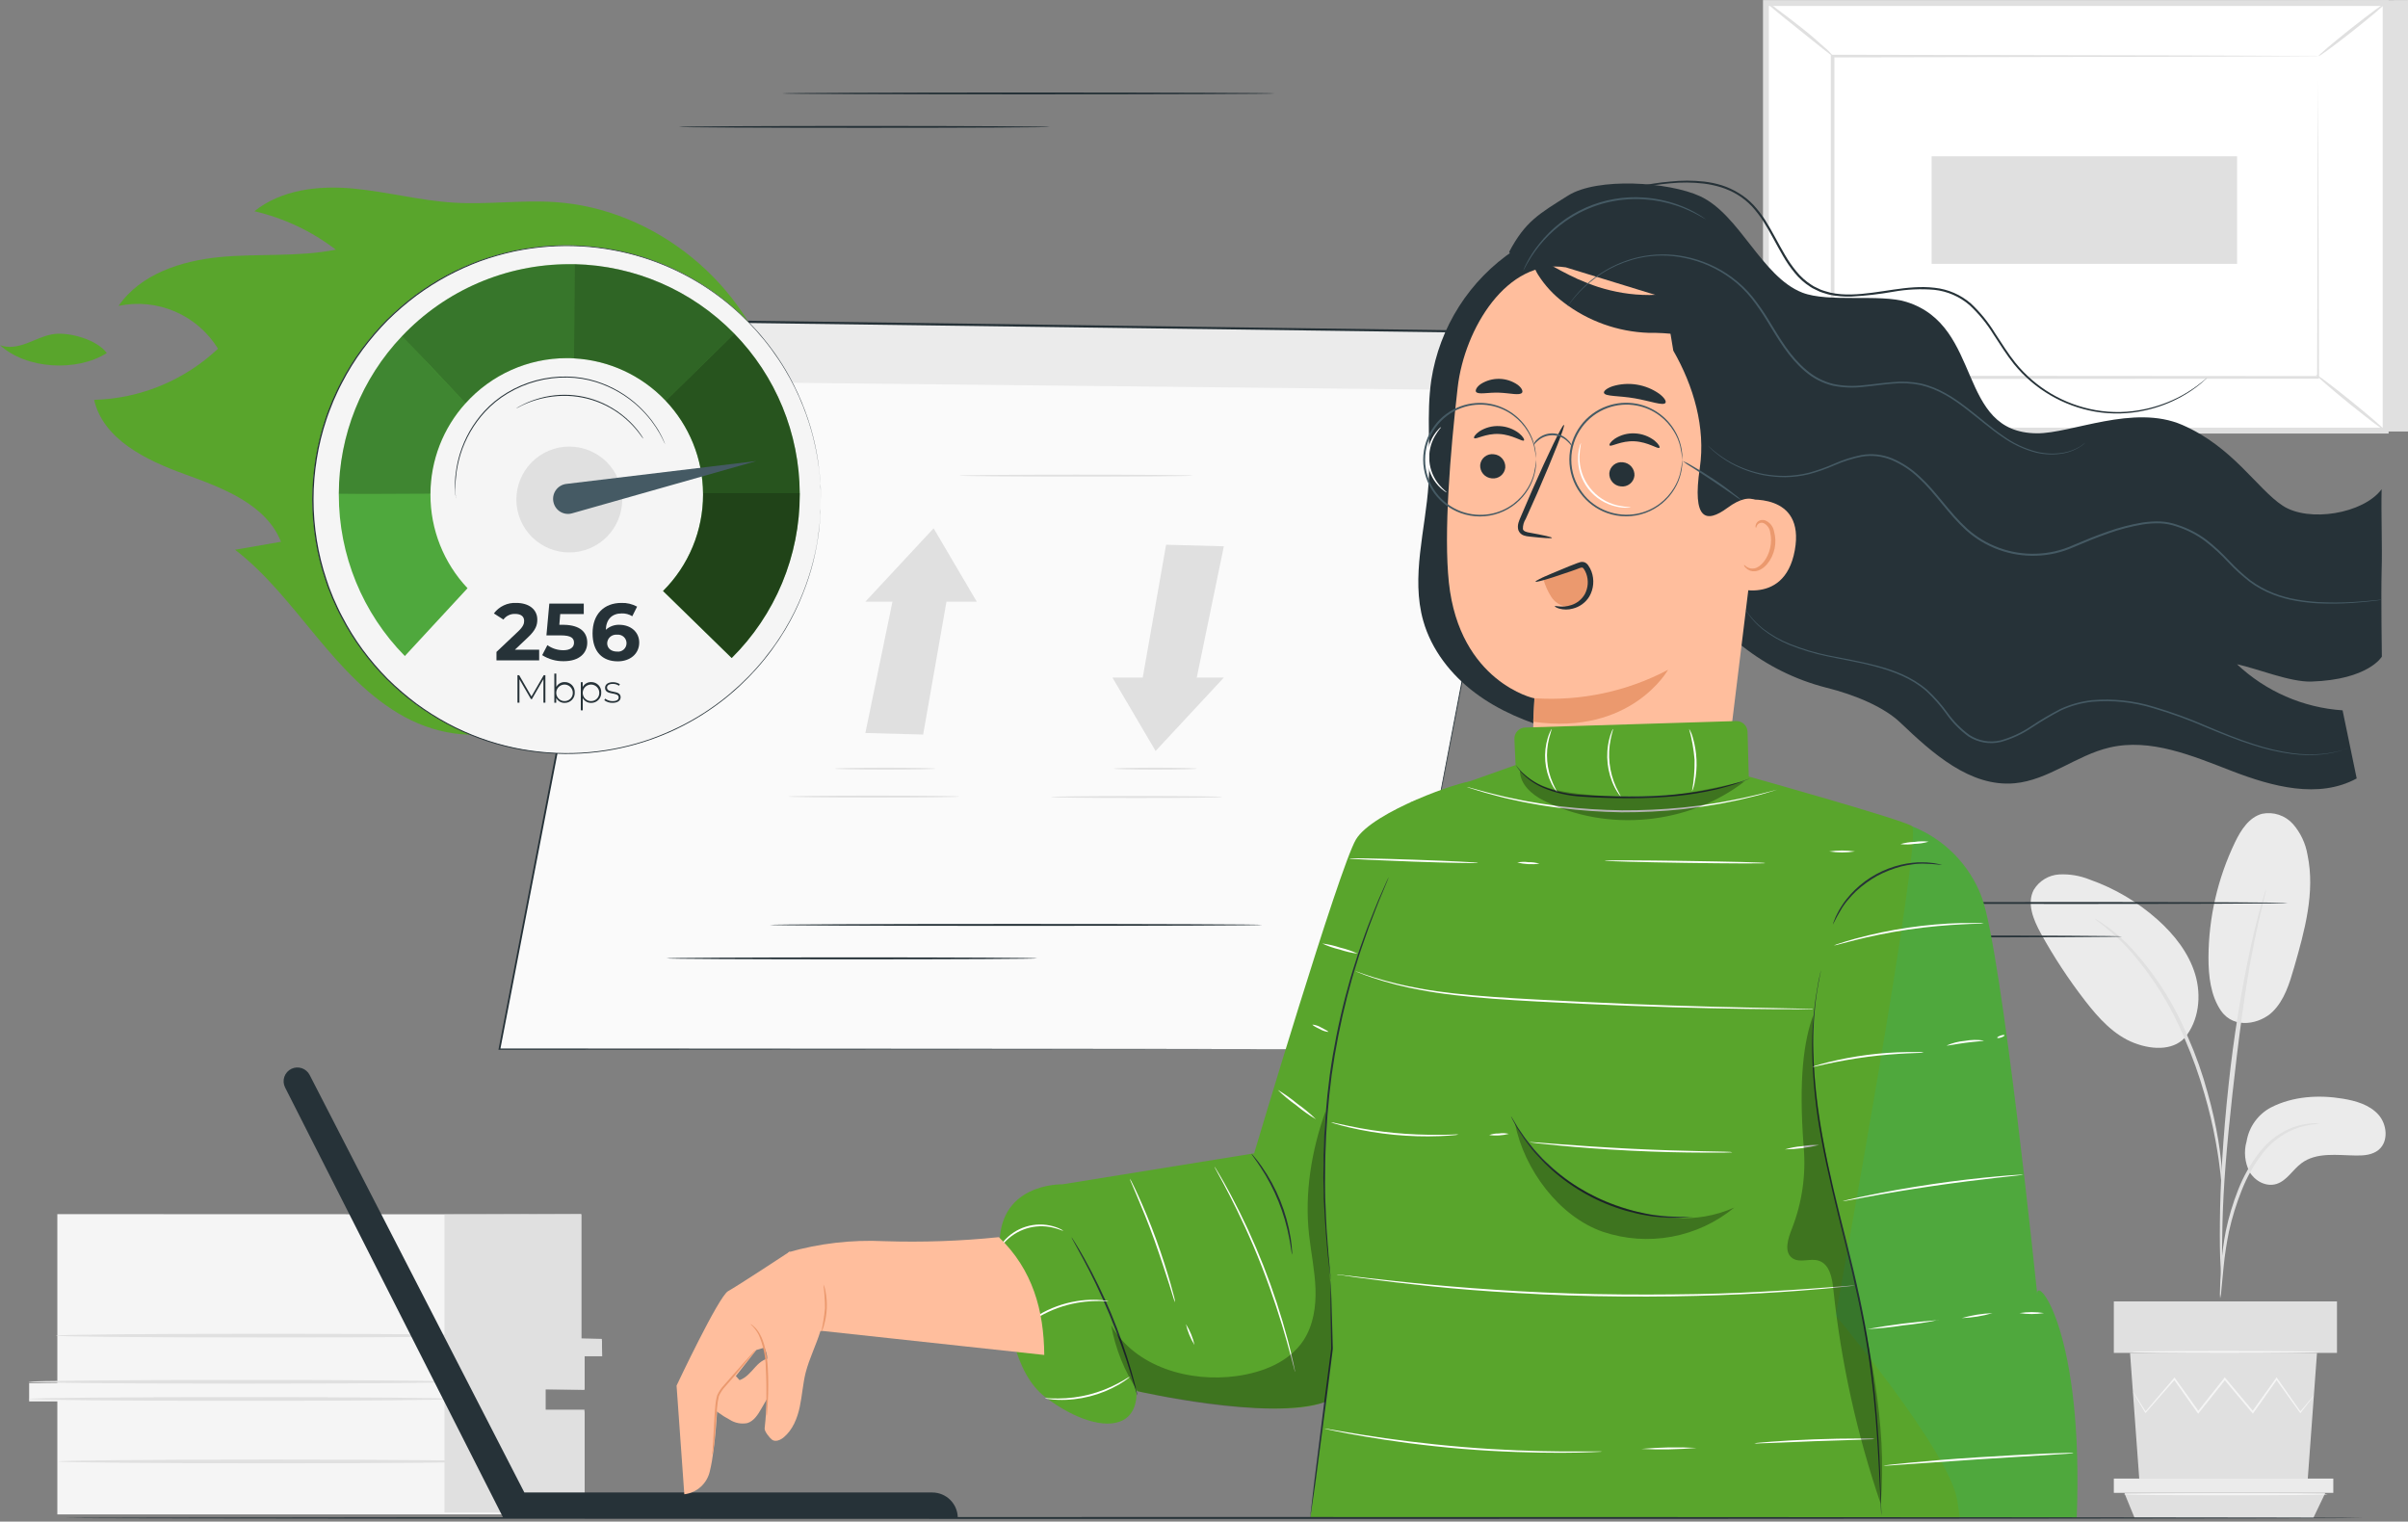 <svg xmlns="http://www.w3.org/2000/svg" width="584" height="369" viewBox="0 0 584 369" fill="none"><rect x="0" y="0" width="584" height="369" fill="#808080" stroke="none"/><g clip-path="url(#clip0_1_143)"><path d="M584 0V104.64H433.696L428.281 0.729L584 0Z" fill="#E0E0E0"></path><path d="M428.291 0.728V104.424L578.586 104.424V0.728L428.291 0.728Z" fill="white"></path><path d="M579.296 105.134H427.571V0.018H579.296V105.134ZM428.992 103.713H577.866V1.448H428.992V103.713Z" fill="#E0E0E0"></path><path d="M562.306 13.617H444.561V91.544H562.306V13.617Z" fill="white"></path><path d="M562.297 13.617H561.721H560.048L553.581 13.662L529.297 13.752L444.543 13.923L444.885 13.581C444.885 37.389 444.885 63.77 444.885 91.499L444.516 91.121L562.252 91.202L561.964 91.499C562.027 67.781 562.081 48.326 562.117 34.835C562.117 28.062 562.171 22.783 562.189 19.158C562.189 17.359 562.189 15.992 562.189 15.039C562.189 14.085 562.189 13.608 562.189 13.608C562.189 13.608 562.189 14.058 562.189 14.976C562.189 15.893 562.189 17.269 562.189 19.041C562.189 22.639 562.189 27.909 562.261 34.646C562.261 48.236 562.351 67.736 562.414 91.535V91.832H562.117L444.381 91.904H444.013V91.535C444.013 63.806 444.013 37.425 444.013 13.617V13.276H444.354L529.333 13.438L553.518 13.536H559.913H561.55C562.126 13.599 562.297 13.617 562.297 13.617Z" fill="#E0E0E0"></path><path d="M428.282 0.441C429.206 0.893 430.073 1.455 430.863 2.114C432.401 3.229 434.461 4.812 436.755 6.611C439.048 8.41 441.009 10.128 442.412 11.414C443.219 12.054 443.942 12.794 444.562 13.617C444.418 13.77 440.811 10.793 436.296 7.186C431.781 3.58 428.147 0.639 428.282 0.441Z" fill="#E0E0E0"></path><path d="M578.576 0.729C578.702 0.89 575.168 3.904 570.671 7.465C566.173 11.027 562.432 13.761 562.297 13.617C562.162 13.473 565.715 10.442 570.212 6.881C574.709 3.319 578.451 0.567 578.576 0.729Z" fill="#E0E0E0"></path><path d="M578.46 104.442L561.703 90.86L578.46 104.442Z" fill="white"></path><path d="M561.703 90.86C561.829 90.698 565.688 93.613 570.311 97.354C574.934 101.096 578.585 104.28 578.46 104.442C578.334 104.604 574.475 101.69 569.843 97.939C565.211 94.188 561.577 91.013 561.703 90.86Z" fill="#E0E0E0"></path><path d="M428.282 104.424C428.156 104.262 431.654 101.276 436.107 97.759C440.559 94.242 444.264 91.517 444.39 91.679C444.516 91.841 441.018 94.827 436.565 98.344C432.113 101.86 428.408 104.586 428.282 104.424Z" fill="#E0E0E0"></path><path d="M468.468 37.893V63.986L542.554 63.986V37.893H468.468Z" fill="#E0E0E0"></path><path d="M550.793 268.543C556.082 265.845 562.315 265.458 568.188 266.429C571.345 266.951 574.637 267.895 576.787 270.261C578.937 272.626 579.341 276.809 576.877 278.841C575.411 280.056 573.36 280.244 571.48 280.217C566.884 280.163 561.775 279.318 558.106 282.124C556.01 283.698 554.616 286.325 552.107 287.107C549.597 287.89 546.89 286.415 545.586 284.202C544.403 281.906 544.143 279.245 544.857 276.764C545.145 275.028 545.831 273.383 546.861 271.957C547.89 270.53 549.236 269.362 550.793 268.543Z" fill="#EBEBEB"></path><path d="M538.668 245.131C541.897 249.754 548.193 248.225 551.108 245.401C554.022 242.576 555.254 238.493 556.378 234.607C558.942 225.703 561.532 216.349 559.625 207.283C559.163 204.532 557.952 201.962 556.126 199.853C555.204 198.814 554.025 198.035 552.707 197.595C551.389 197.154 549.978 197.068 548.616 197.344C545.441 198.189 543.471 201.292 542.05 204.243C537.849 212.968 535.649 222.522 535.61 232.206C535.61 236.703 536.123 241.434 538.668 245.149" fill="#EBEBEB"></path><path d="M529.773 251.76C533.29 247.595 533.956 241.506 532.391 236.289C530.826 231.073 527.3 226.62 523.226 222.987C518.435 218.722 512.86 215.432 506.811 213.3C504.469 212.352 501.95 211.926 499.427 212.05C498.166 212.122 496.943 212.502 495.863 213.156C494.782 213.809 493.879 214.717 493.23 215.8C491.503 219.092 493.158 223.086 494.956 226.351C498.122 232.094 501.731 237.583 505.75 242.765C508.988 246.93 512.684 251.04 517.613 252.929C522.542 254.818 527.651 254.584 530.268 251.175" fill="#EBEBEB"></path><path d="M538.444 314.855C538.62 314.169 538.72 313.466 538.741 312.759C538.885 311.23 539.073 309.314 539.298 307.029C539.581 304.206 540.01 301.399 540.585 298.62C541.338 295.246 542.361 291.937 543.643 288.726C544.897 285.504 546.602 282.476 548.706 279.732C550.424 277.504 552.614 275.686 555.119 274.407C556.819 273.567 558.64 272.999 560.516 272.725C561.222 272.695 561.924 272.596 562.612 272.428C561.903 272.349 561.188 272.349 560.48 272.428C558.534 272.578 556.63 273.075 554.858 273.894C552.219 275.149 549.904 276.996 548.095 279.291C545.904 282.069 544.134 285.154 542.842 288.447C541.545 291.718 540.531 295.095 539.811 298.539C539.266 301.35 538.893 304.191 538.696 307.047C538.516 309.485 538.444 311.455 538.408 312.822C538.354 313.499 538.366 314.18 538.444 314.855Z" fill="#E0E0E0"></path><path d="M538.84 310.447C538.893 310.126 538.911 309.801 538.894 309.476V306.688C538.894 304.268 538.894 300.769 539.011 296.443C539.226 287.8 539.973 278.5 541.412 265.386C542.77 253.046 544.596 238.7 546.53 229.364C546.944 227.241 547.357 225.334 547.744 223.661C548.131 221.988 548.446 220.54 548.751 219.371C549.057 218.202 549.228 217.374 549.399 216.673C549.495 216.363 549.552 216.043 549.57 215.719C549.423 216.005 549.308 216.307 549.228 216.619C549.021 217.32 548.751 218.202 548.428 219.317C548.104 220.432 547.699 221.916 547.276 223.58C546.854 225.244 546.377 227.178 545.927 229.274C543.532 240.31 541.73 251.467 540.531 262.697C539.092 275.837 538.444 287.8 538.381 296.47C538.336 300.805 538.381 304.313 538.534 306.733C538.606 307.866 538.66 308.783 538.705 309.512C538.714 309.828 538.76 310.142 538.84 310.447Z" fill="#E0E0E0"></path><path d="M538.903 287.368C538.973 286.398 538.973 285.424 538.903 284.454C538.795 282.583 538.543 279.876 538.003 276.566C537.358 272.689 536.497 268.851 535.422 265.071C534.17 260.425 532.564 255.882 530.619 251.481C527.28 243.362 522.499 235.914 516.507 229.499C515.464 228.401 514.352 227.371 513.179 226.414C512.675 225.982 512.226 225.559 511.767 225.217L510.481 224.318C509.707 223.729 508.886 223.206 508.025 222.753C507.89 222.942 511.497 225.064 516.057 229.948C521.857 236.412 526.511 243.819 529.818 251.849C531.728 256.234 533.341 260.741 534.648 265.341C535.743 269.085 536.643 272.882 537.347 276.719C537.949 279.993 538.3 282.673 538.507 284.526C538.562 285.482 538.694 286.433 538.903 287.368Z" fill="#E0E0E0"></path><path d="M516.588 328.085L518.908 359.772H559.608L561.928 328.085H516.588Z" fill="#E0E0E0"></path><path d="M566.776 315.592H512.657V328.085H566.776V315.592Z" fill="#E0E0E0"></path><path d="M512.657 358.558V362.021H515.203H565.885V358.558H512.657Z" fill="#EBEBEB"></path><path d="M517.695 368.11L515.203 362.021H563.952L561.038 368.11H517.695Z" fill="#E0E0E0"></path><path d="M561.163 338.438C561.115 338.542 561.051 338.639 560.974 338.725C560.813 338.941 560.615 339.211 560.363 339.535L557.997 342.575L557.889 342.71L557.79 342.566L551.962 334.471H552.295L546.566 342.566L546.386 342.818L546.179 342.584L539.379 334.489H539.766L539.397 334.966L533.317 342.584L533.11 342.845L532.921 342.575L527.183 334.48H527.516L520.455 342.53L520.329 342.674L520.23 342.521L518.018 338.824C517.784 338.42 517.595 338.096 517.451 337.835C517.307 337.574 517.262 337.493 517.28 337.484C517.371 337.578 517.45 337.684 517.514 337.799L518.144 338.752C518.71 339.652 519.484 340.866 520.464 342.395H520.239L527.201 334.246L527.372 334.039L527.534 334.264C529.332 336.72 531.239 339.436 533.317 342.359H532.93L539.001 334.723L539.37 334.246L539.568 334.003L539.766 334.246L546.548 342.341H546.17L551.962 334.246L552.133 334.003L552.295 334.246L557.997 342.386H557.79L560.264 339.436C560.525 339.121 560.75 338.869 560.92 338.671C561.091 338.474 561.154 338.429 561.163 338.438Z" fill="#F5F5F5"></path><path d="M562.486 327.869C562.486 328.013 552.286 328.13 539.712 328.13C527.138 328.13 516.975 328.031 516.975 327.869C516.975 327.707 527.174 327.617 539.757 327.617C552.34 327.617 562.486 327.734 562.486 327.869Z" fill="#F5F5F5"></path><path d="M564.546 362.362C564.546 362.497 553.456 362.614 539.785 362.614C526.113 362.614 515.032 362.497 515.032 362.362C515.032 362.228 526.113 362.111 539.785 362.111C553.456 362.111 564.546 362.21 564.546 362.362Z" fill="#F5F5F5"></path><path d="M13.905 294.428V335.388H7.07V339.841H13.905V367.255H141.75V342.305H132.279V336.909H141.75V328.76H145.96V325.054H140.959V294.473L13.905 294.428Z" fill="#F5F5F5"></path><path d="M107.806 294.554V366.797H141.75V341.855H132.288V336.873L141.75 337.043V328.895H146.049L145.96 324.685L140.968 324.559V294.428L107.806 294.554Z" fill="#E0E0E0"></path><path d="M110.225 339.247C110.225 339.499 87.092 339.706 58.562 339.706C30.032 339.706 6.89 339.499 6.89 339.247C6.89 338.995 30.014 338.797 58.562 338.797C87.11 338.797 110.225 339.004 110.225 339.247Z" fill="#E0E0E0"></path><path d="M110.225 335.092C110.225 335.344 87.092 335.541 58.562 335.541C30.032 335.541 6.89 335.344 6.89 335.092C6.89 334.84 30.014 334.633 58.562 334.633C87.11 334.633 110.225 334.84 110.225 335.092Z" fill="#E0E0E0"></path><path d="M116.854 323.894C116.854 324.146 93.721 324.343 65.191 324.343C36.661 324.343 13.527 324.146 13.527 323.894C13.527 323.642 36.652 323.435 65.191 323.435C93.73 323.435 116.854 323.642 116.854 323.894Z" fill="#E0E0E0"></path><path d="M117.493 354.402C117.493 354.654 94.36 354.861 65.83 354.861C37.3 354.861 14.193 354.654 14.193 354.402C14.193 354.151 37.318 353.953 65.857 353.953C94.395 353.953 117.493 354.16 117.493 354.402Z" fill="#E0E0E0"></path><path d="M70.704 259.18C71.487 258.814 72.381 258.765 73.199 259.043C74.017 259.321 74.696 259.905 75.093 260.673L127.17 361.931H226.107C227.745 361.933 229.316 362.585 230.474 363.743C231.632 364.901 232.284 366.472 232.287 368.11H122.07L69.139 263.713C68.938 263.314 68.819 262.878 68.789 262.432C68.759 261.986 68.819 261.539 68.964 261.116C69.11 260.693 69.339 260.304 69.638 259.972C69.937 259.639 70.299 259.37 70.704 259.18Z" fill="#263238"></path><path d="M514.664 227.088C514.664 227.214 494.525 227.322 469.692 227.322C444.859 227.322 424.721 227.214 424.721 227.088C424.721 226.962 444.859 226.854 469.692 226.854C494.525 226.854 514.664 226.953 514.664 227.088Z" fill="#263238"></path><path d="M554.841 218.975C554.841 219.101 531.312 219.209 502.305 219.209C473.299 219.209 449.778 219.101 449.778 218.975C449.778 218.849 473.29 218.741 502.305 218.741C531.321 218.741 554.841 218.84 554.841 218.975Z" fill="#263238"></path><path d="M337.457 254.458H121.117L155.251 77.765L370.871 80.652L337.457 254.458Z" fill="#FAFAFA"></path><path d="M155.251 77.765L152.418 92.416L368.173 94.701L370.871 80.652L155.251 77.765Z" fill="#EBEBEB"></path><path d="M337.449 254.458C337.449 254.458 337.646 253.369 338.042 251.274C338.438 249.178 339.032 246.057 339.796 242.001L346.515 206.797C352.325 176.45 360.645 133.044 370.674 80.616L370.862 80.85L155.242 77.99L155.476 77.801L155.134 79.6C142.893 142.892 131.344 202.642 121.325 254.512L121.118 254.26L277.52 254.359L321.718 254.422H333.41H337.44H336.441H333.491H321.799L277.636 254.476L121.136 254.584H120.884L120.929 254.332C130.939 202.462 142.47 142.713 154.693 79.411L155.035 77.612V77.414H155.233L370.853 80.337H371.087L371.042 80.562C360.924 132.99 352.532 176.459 346.668 206.815C343.736 221.97 341.433 233.861 339.859 241.965C339.077 246.003 338.474 249.097 338.06 251.193C337.646 253.289 337.449 254.458 337.449 254.458Z" fill="#263238"></path><path d="M251.571 232.404C251.571 232.53 231.424 232.638 206.6 232.638C181.775 232.638 161.628 232.53 161.628 232.404C161.628 232.278 181.757 232.161 206.6 232.161C231.442 232.161 251.571 232.269 251.571 232.404Z" fill="#263238"></path><path d="M306.13 224.291C306.13 224.417 279.39 224.525 246.408 224.525C213.426 224.525 186.677 224.417 186.677 224.291C186.677 224.165 213.417 224.057 246.408 224.057C279.399 224.057 306.13 224.156 306.13 224.291Z" fill="#263238"></path><path d="M254.584 30.77C254.584 30.904 234.445 31.003 209.612 31.003C184.779 31.003 164.641 30.904 164.641 30.77C164.641 30.635 184.779 30.536 209.612 30.536C234.445 30.536 254.584 30.644 254.584 30.77Z" fill="#263238"></path><path d="M309.153 22.657C309.153 22.792 282.412 22.89 249.43 22.89C216.448 22.89 189.699 22.792 189.699 22.657C189.699 22.522 216.43 22.423 249.43 22.423C282.43 22.423 309.153 22.531 309.153 22.657Z" fill="#263238"></path><path d="M209.873 145.906L226.423 128.115L236.892 145.906H209.873Z" fill="#E0E0E0"></path><path d="M223.886 178.132L209.873 177.754L216.907 143.657L229.957 143.549L223.886 178.132Z" fill="#E0E0E0"></path><path d="M296.812 164.317L280.262 182.117L269.793 164.317H296.812Z" fill="#E0E0E0"></path><path d="M282.809 132.099L296.813 132.477L289.779 166.574L276.729 166.673L282.809 132.099Z" fill="#E0E0E0"></path><path d="M289.293 115.343C289.293 115.469 276.611 115.577 260.961 115.577C245.311 115.577 232.638 115.469 232.638 115.343C232.638 115.217 245.32 115.109 260.961 115.109C276.602 115.109 289.293 115.208 289.293 115.343Z" fill="#E0E0E0"></path><path d="M226.846 186.398C226.846 186.524 221.404 186.632 214.694 186.632C207.985 186.632 202.534 186.524 202.534 186.398C202.534 186.272 207.976 186.164 214.694 186.164C221.413 186.164 226.846 186.272 226.846 186.398Z" fill="#E0E0E0"></path><path d="M232.701 193.171C232.701 193.306 223.401 193.404 211.933 193.404C200.465 193.404 191.165 193.306 191.165 193.171C191.165 193.036 200.465 192.937 211.933 192.937C223.401 192.937 232.701 193.045 232.701 193.171Z" fill="#E0E0E0"></path><path d="M290.228 186.398C290.228 186.524 285.731 186.632 280.191 186.632C274.65 186.632 270.153 186.524 270.153 186.398C270.153 186.272 274.65 186.164 280.191 186.164C285.731 186.164 290.228 186.272 290.228 186.398Z" fill="#E0E0E0"></path><path d="M296.389 193.279C296.389 193.413 287.089 193.512 275.621 193.512C264.154 193.512 254.854 193.413 254.854 193.279C254.854 193.144 264.145 193.045 275.621 193.045C287.098 193.045 296.389 193.117 296.389 193.279Z" fill="#E0E0E0"></path><path d="M367.193 60.685C361.848 64.254 357.305 68.896 353.85 74.315C350.396 79.735 348.106 85.813 347.126 92.165C345.903 100.502 347.009 109.011 346.452 117.43C345.723 128.529 342.143 139.852 345.175 150.556C347.153 157.562 351.884 163.606 357.704 167.987C363.523 172.367 370.377 175.182 377.401 177.116C384.785 179.149 392.844 180.192 399.977 177.404C408.971 173.878 414.701 165.072 419.521 156.663C424.342 148.253 429.415 139.241 437.924 134.681" fill="#263238"></path><path d="M560.569 165.279C574.421 164.83 577.659 159.235 577.659 159.235C577.659 159.235 577.443 144.475 577.605 138.548C577.784 132.162 577.452 124.562 577.605 118.644C573.107 124.634 559.877 126.739 553.626 122.637C547.375 118.536 541.546 108.363 529.224 103.03C517.451 97.93 502.349 105.143 494.003 105.08C474.377 104.937 481.096 79.06 462.352 73.214C455.885 71.199 443.464 73.43 437.114 70.965C427.22 67.115 421.931 52.014 412.298 47.58C404.698 44.081 387.402 42.966 380.324 47.409C373.245 51.852 369.908 53.705 366.014 61.08L408.143 139.421C411.706 146.13 416.627 152.023 422.594 156.725C428.561 161.426 435.442 164.833 442.798 166.727C450.083 168.526 456.991 171.53 460.85 175.209C468.684 182.674 477.813 190.913 488.588 189.942C496.791 189.195 503.582 183.151 511.604 181.28C521.579 178.942 531.734 183.286 541.286 186.974C551.035 190.733 562.323 193.818 571.56 188.772L568.134 172.259C558.56 171.614 549.508 167.662 542.527 161.079C547.555 162.158 555.452 165.45 560.569 165.279Z" fill="#263238"></path><path d="M353.521 93.972C355.158 79.689 365.546 62.591 379.748 64.831L423.766 78.376C425.848 78.703 427.731 79.799 429.042 81.448C430.353 83.097 430.996 85.179 430.845 87.281L418.253 190.104C415.887 192.217 387.996 217.68 387.996 217.68L371.41 187.36C371.41 187.36 372.139 169.21 372.121 169.327C372.103 169.444 353.97 165.351 351.389 141.274C350.112 129.257 351.704 109.847 353.521 93.972Z" fill="#FFBE9D"></path><path d="M358.981 112.753C358.93 113.55 359.194 114.336 359.715 114.943C360.236 115.549 360.973 115.928 361.769 115.999C362.157 116.05 362.552 116.022 362.93 115.917C363.308 115.812 363.661 115.633 363.968 115.39C364.276 115.147 364.532 114.845 364.721 114.502C364.91 114.159 365.029 113.781 365.07 113.391C365.12 112.594 364.856 111.809 364.335 111.204C363.814 110.599 363.077 110.222 362.281 110.153C361.893 110.101 361.498 110.126 361.12 110.23C360.742 110.333 360.388 110.511 360.08 110.753C359.772 110.996 359.516 111.298 359.327 111.641C359.138 111.985 359.02 112.363 358.981 112.753Z" fill="#263238"></path><path d="M357.524 106.241C357.883 106.663 360.294 105.062 363.586 105.242C366.878 105.422 369.216 107.194 369.594 106.807C369.774 106.636 369.423 105.908 368.416 105.071C367.038 104.011 365.367 103.402 363.631 103.327C361.916 103.236 360.216 103.69 358.774 104.622C357.721 105.35 357.344 106.052 357.524 106.241Z" fill="#263238"></path><path d="M390.299 114.704C390.249 115.504 390.514 116.291 391.036 116.897C391.559 117.504 392.298 117.882 393.096 117.951C393.484 118.001 393.878 117.974 394.256 117.87C394.633 117.765 394.985 117.587 395.293 117.345C395.6 117.103 395.856 116.802 396.046 116.46C396.235 116.118 396.355 115.741 396.397 115.352C396.445 114.553 396.179 113.767 395.657 113.161C395.135 112.555 394.397 112.176 393.6 112.105C393.212 112.054 392.817 112.08 392.439 112.184C392.062 112.288 391.709 112.466 391.401 112.708C391.093 112.95 390.837 113.252 390.648 113.595C390.459 113.938 390.34 114.315 390.299 114.704Z" fill="#263238"></path><path d="M390.371 108.013C390.73 108.435 393.141 106.834 396.442 107.014C399.743 107.194 402.063 108.957 402.441 108.579C402.63 108.408 402.279 107.68 401.263 106.843C399.886 105.782 398.215 105.172 396.478 105.098C394.765 105.006 393.068 105.459 391.63 106.394C390.578 107.122 390.2 107.824 390.371 108.013Z" fill="#263238"></path><path d="M376.394 130.426C376.394 130.246 374.388 129.788 371.087 129.194C370.25 129.059 369.459 128.852 369.342 128.295C369.319 127.419 369.561 126.558 370.035 125.821C370.934 123.825 371.872 121.726 372.85 119.525C376.771 110.531 379.658 103.192 379.299 103.039C378.939 102.886 375.467 110.009 371.546 118.968C370.592 121.171 369.693 123.276 368.847 125.264C368.479 126.163 367.876 127.26 368.236 128.547C368.345 128.849 368.521 129.122 368.749 129.348C368.978 129.574 369.254 129.745 369.558 129.851C370.019 129.999 370.496 130.09 370.979 130.121C374.298 130.498 376.367 130.615 376.394 130.426Z" fill="#263238"></path><path d="M372.166 169.327C383.389 170.065 394.598 167.677 404.545 162.428C404.545 162.428 395.632 178.438 371.833 175.02L372.166 169.327Z" fill="#EB996E"></path><path d="M389.003 95.277C389.282 96.176 392.601 95.924 396.441 96.59C400.282 97.255 403.358 98.47 403.916 97.696C404.167 97.318 403.664 96.446 402.45 95.519C400.818 94.36 398.942 93.591 396.966 93.271C394.99 92.951 392.968 93.09 391.054 93.676C389.642 94.179 388.886 94.836 389.003 95.277Z" fill="#263238"></path><path d="M357.964 95.007C358.503 95.78 360.815 95.124 363.549 95.223C366.284 95.322 368.568 95.987 369.144 95.223C369.396 94.854 369.072 94.08 368.091 93.325C366.778 92.409 365.223 91.903 363.622 91.87C362.021 91.838 360.446 92.282 359.097 93.145C358.081 93.874 357.775 94.629 357.964 95.007Z" fill="#263238"></path><path d="M374.352 140.608C374.772 142.063 375.399 143.451 376.214 144.727C376.623 145.365 377.164 145.909 377.8 146.321C378.436 146.734 379.152 147.006 379.902 147.12C380.709 147.163 381.515 147 382.243 146.648C382.971 146.296 383.598 145.765 384.066 145.105C384.989 143.767 385.465 142.17 385.424 140.545C385.424 139.088 384.848 137.325 383.409 137.082C382.794 137.029 382.176 137.131 381.611 137.379L373.857 140.077" fill="#EB996E"></path><path d="M377.086 147.003C377.086 146.769 378.768 147.525 381.161 146.706C382.515 146.25 383.655 145.312 384.363 144.071C384.765 143.314 385.003 142.48 385.062 141.625C385.121 140.769 384.999 139.911 384.705 139.106C384.553 138.693 384.351 138.3 384.102 137.937C383.814 137.604 383.868 137.622 383.535 137.649C383.203 137.676 382.708 137.928 382.294 138.072L381.026 138.521C379.362 139.097 377.86 139.601 376.601 140.005C374.064 140.815 372.463 141.22 372.4 141.049C372.337 140.878 373.812 140.149 376.259 139.106C377.482 138.584 378.957 137.991 380.585 137.307L381.844 136.821C382.304 136.624 382.776 136.456 383.256 136.318C383.633 136.221 384.031 136.25 384.39 136.399C384.714 136.562 384.989 136.807 385.19 137.109C385.515 137.564 385.779 138.06 385.973 138.584C386.335 139.573 386.476 140.629 386.386 141.678C386.296 142.727 385.977 143.743 385.451 144.655C384.554 146.125 383.112 147.179 381.44 147.587C380.36 147.89 379.218 147.89 378.139 147.587C377.392 147.354 377.05 147.084 377.086 147.003Z" fill="#263238"></path><path d="M439.308 98.596C439.209 99.216 437.995 99.702 435.8 99.72C432.691 99.623 429.633 98.904 426.806 97.606C422.485 95.683 418.652 92.811 415.59 89.206C413.845 87.146 412.487 85.068 411.093 83.611C410.524 82.965 409.867 82.402 409.141 81.938C408.462 81.545 407.719 81.271 406.947 81.129C404.591 80.822 402.217 80.684 399.841 80.715C392.374 80.459 385.172 77.884 379.235 73.349C376.771 71.504 374.665 69.223 373.02 66.621C372.554 65.903 372.21 65.113 372.004 64.282C371.869 63.68 371.923 63.266 372.166 63.059C373.209 62.16 376.663 64.966 382.698 67.7C384.209 68.357 385.864 69.031 387.672 69.616C389.586 70.219 391.539 70.688 393.518 71.019C395.668 71.371 397.843 71.545 400.021 71.541C402.96 71.367 405.908 71.505 408.818 71.954C410.702 72.319 412.502 73.033 414.124 74.059C415.593 75.031 416.906 76.219 418.019 77.585C420.024 80.022 421.212 82.253 422.39 83.881C424.518 86.92 427.113 89.604 430.08 91.832C435.288 95.78 439.524 97.246 439.308 98.596Z" fill="#263238"></path><path d="M405.814 85.023C410.743 93.604 413.684 103.686 412.245 113.481C410.374 126.127 413.756 126.973 418.919 123.177C431.879 113.598 429.262 137.343 432.572 143.981C436.17 151.176 444.768 154.441 452.782 155.206C460.796 155.97 468.972 154.954 476.878 156.654C483.381 158.057 489.344 161.25 495.658 163.355C501.972 165.459 509.149 166.377 515.086 163.355C504.913 162.905 495.856 157.014 487.779 150.825C479.702 144.637 471.724 137.784 461.983 134.843C457.09 133.368 451.703 132.837 447.673 129.698C440.964 124.472 440.856 114.614 440.478 106.115C440.19 99.414 439.318 92.623 436.61 86.489C433.903 80.355 429.154 74.895 422.885 72.503C416.616 70.111 408.827 71.316 404.375 76.335" fill="#263238"></path><path d="M422.813 121.297C423.19 121.189 437.878 119.184 435.279 133.466C432.679 147.749 418.864 142.2 418.918 141.786C418.972 141.372 422.813 121.297 422.813 121.297Z" fill="#FFBE9D"></path><path d="M423.002 136.974C423.074 136.974 423.218 137.199 423.605 137.46C424.149 137.824 424.814 137.959 425.457 137.838C427.067 137.559 428.776 135.4 429.316 132.837C429.592 131.62 429.592 130.357 429.316 129.14C429.264 128.669 429.097 128.218 428.831 127.826C428.564 127.434 428.206 127.113 427.787 126.892C427.515 126.764 427.207 126.735 426.916 126.811C426.625 126.886 426.37 127.061 426.195 127.305C425.934 127.674 425.97 127.971 425.889 127.98C425.808 127.989 425.628 127.692 425.889 127.08C426.034 126.744 426.287 126.465 426.609 126.289C426.831 126.176 427.073 126.109 427.322 126.09C427.571 126.072 427.82 126.103 428.057 126.181C428.625 126.403 429.125 126.768 429.51 127.241C429.895 127.714 430.15 128.278 430.251 128.879C430.632 130.23 430.678 131.653 430.386 133.026C429.775 135.886 427.805 138.314 425.637 138.53C425.233 138.574 424.824 138.525 424.44 138.388C424.057 138.251 423.71 138.029 423.425 137.739C422.966 137.352 422.948 136.992 423.002 136.974Z" fill="#EB996E"></path><path d="M413.738 53.219C413.738 53.219 413.1 52.859 411.939 52.212C410.306 51.307 408.597 50.549 406.831 49.945C404.215 49.053 401.493 48.512 398.736 48.335C395.359 48.117 391.969 48.467 388.707 49.37C385.454 50.301 382.378 51.766 379.605 53.705C375.803 56.391 372.647 59.891 370.368 63.95C369.72 65.101 369.405 65.748 369.36 65.748C369.409 65.577 369.475 65.411 369.558 65.254C369.749 64.778 369.965 64.312 370.206 63.859C371.069 62.186 372.1 60.604 373.282 59.138C376.28 55.319 380.171 52.296 384.614 50.337C389.056 48.378 393.912 47.542 398.754 47.904C401.545 48.102 404.296 48.684 406.93 49.63C408.705 50.261 410.41 51.072 412.02 52.05C412.605 52.383 413.01 52.707 413.306 52.895C413.462 52.986 413.607 53.095 413.738 53.219Z" fill="#455A64"></path><path d="M577.695 145.447C577.695 145.447 575.176 145.879 570.58 146.211C567.781 146.4 564.974 146.433 562.171 146.31C560.419 146.216 558.674 146.021 556.945 145.726C554.999 145.408 553.091 144.89 551.252 144.179C549.221 143.401 547.306 142.351 545.558 141.058C543.705 139.615 541.967 138.03 540.36 136.318C538.666 134.488 536.825 132.8 534.855 131.272C532.741 129.689 530.375 128.473 527.857 127.674C526.571 127.226 525.225 126.968 523.864 126.91C522.468 126.87 521.07 126.961 519.691 127.179C516.833 127.654 514.025 128.385 511.299 129.365C508.502 130.336 505.714 131.479 502.907 132.684C500.038 133.973 496.941 134.679 493.796 134.762C487.547 134.963 481.462 132.746 476.806 128.574C472.372 124.535 469.341 119.579 465.338 115.91C463.437 114.083 461.222 112.614 458.799 111.574C456.507 110.618 453.991 110.328 451.541 110.738C449.259 111.193 447.033 111.895 444.903 112.834C442.92 113.701 440.876 114.419 438.787 114.983C436.869 115.449 434.905 115.697 432.932 115.721C431.173 115.718 429.418 115.555 427.688 115.235C424.927 114.689 422.267 113.721 419.8 112.366C418.253 111.491 416.798 110.463 415.456 109.299C415.006 108.894 414.682 108.561 414.457 108.345C414.232 108.129 414.134 108.004 414.134 108.004L414.493 108.309L415.519 109.209C416.873 110.34 418.334 111.337 419.881 112.186C422.347 113.5 424.997 114.434 427.742 114.956C429.454 115.264 431.192 115.415 432.932 115.406C434.879 115.368 436.816 115.112 438.706 114.641C440.777 114.072 442.803 113.351 444.768 112.483C446.918 111.522 449.169 110.804 451.478 110.342C453.998 109.911 456.588 110.198 458.952 111.17C461.422 112.228 463.683 113.721 465.626 115.577C469.691 119.282 472.74 124.247 477.112 128.214C481.683 132.305 487.656 134.477 493.787 134.276C496.87 134.191 499.905 133.497 502.718 132.234C505.534 131.038 508.34 129.887 511.146 128.915C513.902 127.929 516.74 127.192 519.628 126.712C521.035 126.5 522.459 126.413 523.882 126.451C525.283 126.515 526.668 126.782 527.992 127.242C530.549 128.054 532.954 129.285 535.107 130.885C537.086 132.436 538.936 134.144 540.638 135.994C542.229 137.695 543.946 139.274 545.774 140.716C547.494 141.992 549.375 143.036 551.369 143.819C553.187 144.531 555.074 145.052 556.999 145.375C558.715 145.686 560.448 145.893 562.189 145.996C564.978 146.146 567.773 146.146 570.562 145.996C572.865 145.852 574.646 145.708 575.851 145.573L577.236 145.447H577.695Z" fill="#455A64"></path><path d="M505.785 107.338L505.497 107.599C505.215 107.845 504.914 108.071 504.598 108.273C503.381 109.071 502.022 109.626 500.595 109.91C498.329 110.345 495.996 110.293 493.751 109.757C490.782 108.984 487.982 107.666 485.494 105.872C482.688 103.992 479.909 101.555 476.788 99.153C473.667 96.752 470.087 94.368 465.779 93.379C463.566 92.93 461.298 92.814 459.051 93.037C456.739 93.217 454.392 93.586 451.972 93.811C449.503 94.115 447.001 94.024 444.561 93.541C442.052 92.938 439.724 91.745 437.77 90.06C433.768 86.696 431.24 82.208 428.722 78.115C427.511 76.086 426.171 74.136 424.711 72.278C423.294 70.516 421.659 68.941 419.845 67.592C416.482 65.088 412.605 63.362 408.494 62.537C404.92 61.788 401.23 61.788 397.656 62.537C392.445 63.681 387.662 66.271 383.858 70.012C382.825 71.014 381.867 72.09 380.989 73.232L380.333 74.131C380.263 74.242 380.182 74.344 380.09 74.437C380.153 74.326 380.222 74.217 380.297 74.113L380.917 73.214C381.775 72.031 382.729 70.921 383.769 69.895C387.568 66.103 392.37 63.473 397.611 62.312C401.228 61.52 404.971 61.487 408.602 62.214C412.776 63.032 416.715 64.771 420.132 67.304C421.977 68.67 423.642 70.263 425.088 72.044C426.566 73.919 427.921 75.886 429.145 77.936C431.672 82.028 434.173 86.462 438.139 89.754C440.032 91.396 442.294 92.556 444.732 93.136C447.124 93.616 449.578 93.707 451.999 93.406C454.392 93.19 456.748 92.821 459.078 92.65C461.367 92.425 463.678 92.546 465.931 93.01C470.348 94.044 473.963 96.5 477.084 98.892C480.205 101.285 482.976 103.767 485.746 105.656C488.184 107.429 490.928 108.737 493.841 109.515C496.048 110.068 498.347 110.147 500.587 109.748C502 109.484 503.354 108.962 504.58 108.21C505.38 107.671 505.758 107.311 505.785 107.338Z" fill="#455A64"></path><path d="M535.35 91.562C535.35 91.562 534.855 92.066 533.83 92.938C532.327 94.19 530.707 95.292 528.991 96.23C526.275 97.728 523.358 98.827 520.329 99.495C516.313 100.409 512.156 100.519 508.097 99.819C500.377 98.463 493.402 94.377 488.444 88.306C486.646 86.067 485.099 83.566 483.453 81.066C481.85 78.461 479.905 76.083 477.669 73.996C475.26 71.914 472.273 70.618 469.107 70.281C465.803 70.002 462.477 70.157 459.213 70.74C455.834 71.338 452.422 71.731 448.995 71.918C447.255 71.978 445.513 71.833 443.806 71.487C443.383 71.393 442.965 71.276 442.556 71.136C442.142 70.992 441.719 70.902 441.323 70.722L440.163 70.165C439.768 69.997 439.391 69.789 439.039 69.544C437.601 68.63 436.322 67.488 435.252 66.162C434.196 64.881 433.251 63.512 432.428 62.07C430.764 59.245 429.37 56.349 427.688 53.714C426.862 52.411 425.923 51.183 424.882 50.044C423.85 48.954 422.68 48.005 421.401 47.22C420.149 46.464 418.812 45.86 417.416 45.421C416.048 44.999 414.646 44.698 413.225 44.522C410.498 44.2 407.745 44.179 405.013 44.459C402.36 44.693 399.815 45.097 397.377 45.538C394.94 45.979 392.61 46.438 390.398 46.95C386.41 47.805 382.51 49.031 378.75 50.611C375.92 51.822 373.283 53.444 370.925 55.423C370.466 55.855 370.026 56.223 369.612 56.637L368.568 57.761C367.948 58.508 367.462 59.173 367.066 59.713L366.275 61.008L365.987 61.44C365.987 61.44 366.059 61.278 366.23 60.981L366.994 59.659C367.372 59.111 367.849 58.436 368.46 57.672L369.522 56.493C369.9 56.071 370.367 55.693 370.835 55.252C373.187 53.231 375.827 51.573 378.669 50.332C382.44 48.722 386.355 47.472 390.362 46.599C392.574 46.078 394.913 45.601 397.35 45.151C399.788 44.702 402.342 44.252 405.013 44.036C407.772 43.731 410.556 43.731 413.315 44.036C414.761 44.204 416.188 44.505 417.578 44.935C419.009 45.394 420.38 46.022 421.662 46.806C422.988 47.602 424.199 48.577 425.26 49.703C426.322 50.858 427.282 52.104 428.129 53.426C429.838 56.124 431.232 58.994 432.887 61.791C433.702 63.21 434.634 64.558 435.675 65.82C436.715 67.106 437.958 68.215 439.354 69.103C439.694 69.342 440.059 69.544 440.442 69.706L441.575 70.246C441.953 70.416 442.367 70.506 442.762 70.641C443.161 70.777 443.566 70.891 443.977 70.983C445.648 71.323 447.354 71.464 449.058 71.406C455.93 71.235 462.55 68.986 469.206 69.787C472.459 70.133 475.529 71.467 478.002 73.609C480.265 75.735 482.231 78.155 483.848 80.805C485.503 83.314 487.041 85.806 488.804 88C493.679 94.026 500.565 98.092 508.196 99.45C512.212 100.159 516.329 100.07 520.311 99.189C523.324 98.544 526.23 97.478 528.946 96.023C530.661 95.101 532.289 94.026 533.812 92.812C534.342 92.416 534.711 92.057 534.981 91.85C535.251 91.643 535.35 91.562 535.35 91.562Z" fill="#263238"></path><path d="M569.439 181.424C569.313 181.483 569.184 181.534 569.052 181.577L567.892 181.973C567.261 182.181 566.618 182.349 565.967 182.476C565.077 182.682 564.176 182.835 563.268 182.935C560.793 183.182 558.298 183.149 555.83 182.836C552.569 182.406 549.356 181.668 546.233 180.633C542.753 179.535 539.038 178.06 535.08 176.405C530.906 174.589 526.623 173.036 522.254 171.755C517.452 170.28 512.41 169.746 507.405 170.181C504.773 170.465 502.205 171.179 499.805 172.295C497.382 173.565 495.025 174.958 492.744 176.468C490.444 178.022 487.908 179.195 485.234 179.94C483.901 180.252 482.519 180.293 481.17 180.059C479.821 179.826 478.533 179.324 477.382 178.582C475.292 177.049 473.469 175.184 471.985 173.059C470.548 171.07 468.918 169.226 467.119 167.555C463.522 164.425 459.088 162.815 454.995 161.7C450.903 160.584 446.9 159.955 443.303 159.19C440.08 158.532 436.925 157.581 433.876 156.348C431.576 155.4 429.418 154.138 427.464 152.597C426.243 151.605 425.15 150.466 424.208 149.206C423.902 148.766 423.695 148.415 423.542 148.181L423.326 147.821C423.417 147.927 423.501 148.038 423.578 148.154L424.289 149.152C425.254 150.374 426.355 151.482 427.571 152.453C429.529 153.958 431.683 155.187 433.975 156.105C437.026 157.331 440.181 158.28 443.401 158.938C446.999 159.676 450.912 160.296 455.094 161.394C459.276 162.491 463.675 164.092 467.407 167.303C469.232 168.986 470.884 170.848 472.336 172.861C473.812 174.939 475.616 176.762 477.679 178.258C478.777 178.964 480.007 179.442 481.294 179.663C482.581 179.884 483.9 179.844 485.171 179.544C487.797 178.812 490.287 177.661 492.546 176.135C494.837 174.61 497.209 173.211 499.652 171.944C502.098 170.806 504.714 170.077 507.396 169.785C512.46 169.353 517.561 169.902 522.416 171.404C526.798 172.703 531.093 174.274 535.278 176.108C539.218 177.772 542.923 179.265 546.386 180.381C549.486 181.422 552.674 182.181 555.911 182.647C558.359 182.975 560.835 183.032 563.295 182.818C564.202 182.732 565.103 182.594 565.994 182.404C566.644 182.29 567.287 182.137 567.919 181.946L569.088 181.595L569.439 181.424Z" fill="#455A64"></path><path d="M372.544 111.511C372.458 110.403 372.286 109.302 372.032 108.219C371.711 106.95 371.198 105.737 370.511 104.622C369.622 103.15 368.458 101.861 367.085 100.826C365.424 99.565 363.488 98.715 361.436 98.344C359.084 97.91 356.658 98.115 354.412 98.937C351.931 99.843 349.774 101.465 348.215 103.596C346.532 105.882 345.624 108.646 345.624 111.484C345.624 114.323 346.532 117.087 348.215 119.372C349.779 121.502 351.933 123.125 354.412 124.04C356.66 124.854 359.083 125.058 361.436 124.634C363.487 124.259 365.422 123.409 367.085 122.152C368.456 121.114 369.619 119.826 370.511 118.356C371.196 117.24 371.709 116.027 372.032 114.758C372.287 113.676 372.458 112.575 372.544 111.466C372.552 111.541 372.552 111.616 372.544 111.691C372.544 111.862 372.544 112.078 372.544 112.339C372.548 112.691 372.521 113.043 372.463 113.391C372.414 113.867 372.33 114.339 372.211 114.803C371.912 116.095 371.414 117.333 370.736 118.473C369.118 121.232 366.586 123.338 363.578 124.425C360.57 125.513 357.276 125.513 354.268 124.427C351.7 123.499 349.465 121.831 347.846 119.633C346.1 117.27 345.157 114.409 345.157 111.471C345.157 108.533 346.1 105.672 347.846 103.309C348.659 102.182 349.645 101.193 350.769 100.376C351.835 99.584 353.015 98.957 354.268 98.515C356.572 97.684 359.056 97.485 361.463 97.939C363.377 98.31 365.19 99.084 366.781 100.21C368.372 101.336 369.705 102.787 370.691 104.469C371.369 105.605 371.867 106.84 372.166 108.129C372.285 108.596 372.369 109.071 372.418 109.551C372.476 109.898 372.503 110.25 372.499 110.603C372.499 110.864 372.499 111.071 372.499 111.25C372.526 111.335 372.541 111.423 372.544 111.511Z" fill="#455A64"></path><path d="M407.999 111.511C407.913 110.403 407.742 109.302 407.487 108.219C407.17 106.948 406.657 105.735 405.967 104.622C405.077 103.15 403.914 101.861 402.54 100.826C400.879 99.565 398.944 98.715 396.891 98.344C394.539 97.91 392.113 98.115 389.867 98.937C387.386 99.843 385.229 101.465 383.67 103.596C381.987 105.882 381.079 108.646 381.079 111.484C381.079 114.323 381.987 117.087 383.67 119.372C384.452 120.466 385.405 121.426 386.494 122.215C387.522 122.979 388.659 123.586 389.867 124.013C392.115 124.827 394.539 125.031 396.891 124.607C398.942 124.232 400.877 123.382 402.54 122.125C403.912 121.087 405.074 119.799 405.967 118.329C406.655 117.215 407.168 116.002 407.487 114.731C407.742 113.649 407.914 112.548 407.999 111.439C408.013 111.514 408.013 111.59 407.999 111.664C407.999 111.835 407.999 112.051 407.999 112.312C408 112.665 407.97 113.017 407.91 113.364C407.86 113.84 407.776 114.312 407.658 114.776C407.358 116.068 406.861 117.306 406.183 118.446C404.565 121.205 402.032 123.311 399.024 124.398C396.016 125.486 392.722 125.487 389.714 124.4C387.147 123.472 384.912 121.804 383.292 119.606C381.546 117.243 380.604 114.382 380.604 111.444C380.604 108.506 381.546 105.645 383.292 103.282C384.105 102.155 385.092 101.166 386.215 100.349C387.282 99.557 388.461 98.93 389.714 98.488C392.032 97.649 394.533 97.45 396.954 97.912C398.868 98.283 400.681 99.057 402.272 100.183C403.863 101.309 405.196 102.761 406.183 104.442C406.86 105.579 407.358 106.813 407.658 108.103C407.776 108.569 407.86 109.044 407.91 109.524C407.97 109.871 408 110.223 407.999 110.576C407.999 110.837 407.999 111.044 407.999 111.224C408.024 111.318 408.024 111.417 407.999 111.511Z" fill="#455A64"></path><path d="M381.232 108.246C381.16 108.246 380.873 107.698 380.126 107.023C379.178 106.115 377.926 105.593 376.614 105.558C375.302 105.523 374.024 105.978 373.03 106.834C372.247 107.473 371.923 108.04 371.86 107.995C372.012 107.444 372.325 106.952 372.76 106.582C373.265 106.091 373.863 105.706 374.519 105.45C375.174 105.194 375.875 105.071 376.579 105.089C377.283 105.108 377.976 105.267 378.618 105.557C379.26 105.848 379.837 106.264 380.315 106.78C380.763 107.164 381.083 107.676 381.232 108.246Z" fill="#455A64"></path><path d="M422.381 121.333C421.637 120.939 420.93 120.478 420.268 119.957C418.99 119.058 417.228 117.852 415.258 116.539C413.288 115.226 411.48 114.066 410.176 113.229C409.443 112.814 408.748 112.335 408.098 111.799C408.883 112.107 409.636 112.49 410.347 112.941C411.705 113.706 413.54 114.83 415.519 116.143C417.497 117.457 419.233 118.734 420.466 119.741C421.153 120.21 421.795 120.743 422.381 121.333Z" fill="#455A64"></path><path d="M395.552 123.024C395.258 123.102 394.955 123.135 394.652 123.123C393.812 123.143 392.972 123.061 392.152 122.88C389.393 122.309 386.927 120.773 385.2 118.547C383.472 116.322 382.595 113.552 382.726 110.738C382.758 109.895 382.888 109.059 383.113 108.246C383.178 107.947 383.287 107.659 383.436 107.392C383.233 108.497 383.106 109.615 383.059 110.738C383.016 113.457 383.902 116.11 385.57 118.258C387.238 120.407 389.588 121.923 392.233 122.556C393.326 122.793 394.435 122.949 395.552 123.024Z" fill="white"></path><path d="M350.895 119.417C350.662 119.337 350.446 119.216 350.257 119.058C349.718 118.676 349.223 118.235 348.781 117.744C347.297 116.108 346.391 114.029 346.201 111.828C346.01 109.627 346.547 107.424 347.729 105.557C348.079 104.998 348.489 104.479 348.952 104.01C349.111 103.826 349.299 103.671 349.51 103.551C349.582 103.614 348.817 104.316 348.017 105.728C346.949 107.567 346.475 109.69 346.659 111.808C346.842 113.927 347.675 115.937 349.042 117.564C350.077 118.788 350.94 119.363 350.895 119.417Z" fill="white"></path><path d="M463.675 200.366C467.566 201.893 471.091 204.224 474.019 207.208C476.947 210.192 479.212 213.76 480.665 217.68C485.54 231.01 494.066 313.694 494.066 313.694C494.066 309.35 505.408 323.129 503.654 368.11H456.236L437.15 303.486L463.675 200.366Z" fill="#4FA83D"></path><path d="M356.876 189.519C354.681 189.24 332.897 196.795 328.85 203.577C324.802 210.359 304.16 279.687 304.16 279.687L257.687 287.197C257.687 287.197 241.227 286.702 242.504 303.477C243.782 320.251 246.246 333.239 253.441 338.743C260.637 344.248 268.048 346.568 272.266 344.446C276.161 342.485 275.603 337.331 275.603 337.331C275.603 337.331 314.962 345.885 323.273 338.743C331.584 331.602 356.876 189.519 356.876 189.519Z" fill="#59A52C"></path><path d="M423.829 177.521L424.117 188.314C424.117 188.314 460.796 198.576 463.692 200.312C466.588 202.048 445.2 319.037 445.2 319.037C445.2 319.037 472.902 352.064 474.701 363.909L475.322 368.11H317.814L323.534 323.948L320.836 277.096L342.008 194.601L367.57 185.525L367.282 179.274C367.262 178.911 367.315 178.548 367.438 178.205C367.562 177.863 367.753 177.549 368.001 177.283C368.249 177.017 368.548 176.803 368.88 176.655C369.213 176.508 369.572 176.429 369.936 176.423L421.041 174.858C421.4 174.846 421.758 174.906 422.093 175.034C422.429 175.162 422.735 175.356 422.995 175.603C423.254 175.851 423.462 176.149 423.605 176.478C423.749 176.807 423.825 177.162 423.829 177.521Z" fill="#59A52C"></path><path d="M322.761 310.672C322.772 310.589 322.772 310.504 322.761 310.42C322.761 310.222 322.761 309.971 322.698 309.656C322.635 308.954 322.545 307.983 322.437 306.751C322.329 305.518 322.149 303.944 322.041 302.146C321.933 300.347 321.717 298.314 321.636 296.047C321.555 293.781 321.384 291.307 321.375 288.645C321.375 287.305 321.321 285.947 321.375 284.517C321.429 283.087 321.375 281.639 321.438 280.137C321.607 273.645 322.115 267.166 322.958 260.727C323.866 254.294 325.127 247.917 326.736 241.623C327.123 240.184 327.51 238.772 327.878 237.405C328.247 236.037 328.688 234.706 329.075 233.447C329.821 230.893 330.685 228.563 331.422 226.423C331.782 225.352 332.151 224.336 332.528 223.391L333.563 220.693C334.192 219.002 334.804 217.581 335.299 216.412L336.414 213.714C336.531 213.426 336.621 213.192 336.693 213.003C336.731 212.926 336.758 212.845 336.774 212.76C336.774 212.76 336.72 212.832 336.648 212.985C336.576 213.138 336.459 213.39 336.324 213.669C336.036 214.316 335.64 215.207 335.128 216.367C334.615 217.527 333.967 218.939 333.329 220.621C332.987 221.458 332.636 222.348 332.259 223.32C331.881 224.291 331.485 225.271 331.107 226.342C330.352 228.482 329.479 230.839 328.706 233.366C328.319 234.643 327.869 235.948 327.483 237.324C327.096 238.7 326.718 240.103 326.322 241.551C324.679 247.855 323.402 254.248 322.5 260.7C321.646 267.156 321.148 273.653 321.007 280.164C321.007 281.666 321.007 283.132 320.962 284.553C320.917 285.974 321.016 287.35 321.034 288.681C321.034 291.379 321.241 293.835 321.357 296.101C321.474 298.368 321.69 300.41 321.825 302.209C321.96 304.007 322.158 305.545 322.302 306.805C322.446 308.064 322.572 309.008 322.662 309.701C322.707 310.016 322.734 310.258 322.761 310.456C322.751 310.528 322.751 310.601 322.761 310.672Z" fill="#263238"></path><path d="M441.62 235.309C441.616 235.427 441.601 235.544 441.575 235.66C441.521 235.902 441.458 236.235 441.377 236.658C441.179 237.557 440.945 238.835 440.675 240.508C439.967 245.252 439.666 250.049 439.776 254.845C439.95 261.962 440.715 269.053 442.061 276.044C443.518 283.95 445.658 292.522 447.925 301.534C450.191 310.546 452.125 319.19 453.321 327.159C454.518 335.128 455.165 342.35 455.543 348.43C455.921 354.51 456.065 359.43 456.173 362.821C456.173 364.503 456.254 365.816 456.281 366.734C456.281 367.165 456.281 367.498 456.281 367.759C456.29 367.873 456.29 367.987 456.281 368.101C456.271 367.987 456.271 367.873 456.281 367.759C456.281 367.507 456.28 367.165 456.218 366.743C456.173 365.843 456.101 364.503 456.02 362.83C455.849 359.43 455.642 354.51 455.237 348.439C454.832 342.368 454.176 335.155 452.926 327.213C451.675 319.271 449.769 310.636 447.529 301.633C445.289 292.63 443.131 284.04 441.701 276.107C440.371 269.094 439.637 261.981 439.506 254.845C439.438 250.025 439.802 245.208 440.594 240.454C440.846 238.722 441.188 237.005 441.62 235.309Z" fill="#263238"></path><path d="M424.333 188.817C424.156 188.917 423.969 188.998 423.775 189.06L422.156 189.69C420.147 190.403 418.099 191.003 416.022 191.489C412.939 192.193 409.815 192.707 406.668 193.027C402.815 193.404 398.946 193.584 395.075 193.566C390.955 193.566 387.043 193.44 383.481 193.171C380.303 192.988 377.18 192.267 374.244 191.039C372.265 190.189 370.483 188.939 369.009 187.369C368.615 186.942 368.254 186.485 367.93 186.002C367.811 185.839 367.709 185.664 367.624 185.48C367.624 185.48 368.092 186.182 369.144 187.279C370.645 188.772 372.423 189.958 374.379 190.769C377.292 191.94 380.381 192.618 383.517 192.775C387.052 193.018 390.973 193.117 395.075 193.135C399.176 193.153 403.089 192.982 406.623 192.631C409.757 192.333 412.871 191.856 415.95 191.201C418.577 190.652 420.654 189.996 422.103 189.573L423.748 189.033C423.933 188.936 424.129 188.863 424.333 188.817Z" fill="#263238"></path><path d="M410.536 295.058C410.36 295.106 410.179 295.13 409.996 295.13L408.44 295.256L407.325 295.328C406.911 295.328 406.426 295.328 405.985 295.328C404.898 295.331 403.811 295.277 402.729 295.166L400.831 294.977C400.175 294.905 399.509 294.752 398.808 294.644C397.395 294.437 395.929 294.015 394.373 293.619C387.67 291.691 381.487 288.275 376.286 283.626C375.157 282.616 374.083 281.547 373.066 280.424C372.589 279.894 372.104 279.408 371.69 278.886L370.529 277.393C369.859 276.527 369.234 275.627 368.659 274.695C368.398 274.29 368.146 273.921 367.939 273.571C367.732 273.22 367.57 272.878 367.399 272.581C367.112 272.015 366.869 271.565 366.68 271.205C366.583 271.051 366.508 270.885 366.455 270.71C366.576 270.846 366.679 270.998 366.761 271.16C366.968 271.511 367.238 271.943 367.561 272.491L368.128 273.454C368.344 273.795 368.614 274.155 368.884 274.551C369.472 275.457 370.109 276.33 370.79 277.168L371.969 278.634C372.382 279.147 372.868 279.624 373.345 280.145C374.244 281.207 375.413 282.205 376.574 283.293C381.755 287.861 387.873 291.238 394.499 293.187C395.94 293.613 397.402 293.964 398.88 294.24C399.572 294.365 400.238 294.527 400.885 294.608L402.756 294.824C403.828 294.951 404.906 295.023 405.985 295.04C406.462 295.04 406.884 295.094 407.316 295.094H408.44H409.987C410.169 295.063 410.353 295.051 410.536 295.058Z" fill="#263238"></path><path d="M313.361 304.241C313.281 304.241 313.146 302.748 312.696 300.374C311.539 294.176 309.157 288.271 305.689 283.006C304.358 280.991 303.414 279.822 303.477 279.768C303.748 279.997 303.993 280.256 304.205 280.541C304.829 281.269 305.414 282.029 305.959 282.817C309.627 288.032 312.045 294.021 313.029 300.32C313.209 301.525 313.316 302.505 313.343 303.18C313.383 303.532 313.389 303.888 313.361 304.241Z" fill="#263238"></path><path d="M471.014 209.756C469.432 209.568 467.84 209.46 466.247 209.432L465.087 209.477C464.691 209.477 464.277 209.567 463.846 209.612C462.937 209.725 462.036 209.89 461.147 210.107C459.104 210.639 457.13 211.409 455.265 212.4C453.425 213.434 451.711 214.678 450.156 216.106C449.489 216.744 448.858 217.42 448.267 218.13C447.998 218.463 447.71 218.768 447.476 219.101L446.819 220.046C445.979 221.403 445.207 222.802 444.508 224.237C444.607 223.813 444.749 223.4 444.931 223.005C445.098 222.526 445.306 222.063 445.551 221.62C445.842 221.014 446.172 220.428 446.541 219.866L447.188 218.885C447.413 218.544 447.701 218.229 447.971 217.878C448.553 217.144 449.184 216.449 449.859 215.8C452.968 212.789 456.835 210.679 461.048 209.693C461.961 209.479 462.886 209.323 463.819 209.225C464.259 209.225 464.718 209.127 465.087 209.118H466.265C466.935 209.111 467.606 209.15 468.271 209.234C468.78 209.27 469.285 209.345 469.782 209.459C470.201 209.521 470.613 209.62 471.014 209.756Z" fill="#263238"></path><g opacity="0.3"><path d="M391.828 292.234C382.105 288.807 372.157 281.71 367.444 272.536C369.684 283.617 378.084 295.022 388.761 298.719C394.134 300.523 399.879 300.928 405.452 299.898C411.026 298.867 416.245 296.434 420.619 292.827C411.192 297.019 401.56 295.652 391.828 292.234Z" fill="black"></path></g><path d="M317.814 368.11C317.802 367.915 317.802 367.72 317.814 367.525C317.814 367.084 317.922 366.527 317.994 365.834C318.164 364.323 318.407 362.237 318.704 359.664L321.249 339.301C321.825 334.912 322.365 330.747 322.85 327.06C322.778 322.167 322.716 318.021 322.671 315.025C322.671 313.604 322.671 312.462 322.671 311.608C322.671 311.248 322.671 310.951 322.671 310.708C322.659 310.604 322.659 310.498 322.671 310.393C322.671 310.393 322.671 310.501 322.716 310.708C322.76 310.915 322.716 311.248 322.769 311.608C322.769 312.453 322.85 313.595 322.904 315.025C322.994 318.012 323.111 322.158 323.255 327.051C322.787 330.738 322.266 334.903 321.708 339.301L319.01 359.637C318.65 362.201 318.353 364.287 318.11 365.798C318.003 366.482 317.913 367.039 317.85 367.471C317.866 367.685 317.854 367.899 317.814 368.11Z" fill="#263238"></path><path d="M259.846 300.023C259.846 300.023 259.945 300.131 260.107 300.365L260.754 301.39C261.321 302.289 262.103 303.603 263.021 305.249C265.42 309.545 267.573 313.974 269.47 318.515C271.36 323.061 272.994 327.709 274.363 332.438C274.884 334.237 275.262 335.73 275.505 336.765L275.775 337.952C275.816 338.089 275.837 338.231 275.838 338.375C275.765 338.249 275.713 338.112 275.685 337.97C275.583 337.652 275.466 337.265 275.334 336.81C275.037 335.793 274.605 334.336 274.048 332.537C272.932 328.94 271.25 324.011 269.038 318.695C266.825 313.379 264.541 308.729 262.742 305.401C261.842 303.738 261.123 302.406 260.61 301.48L260.035 300.419C259.954 300.296 259.89 300.163 259.846 300.023Z" fill="#263238"></path><path d="M268.858 315.529C268.858 315.619 267.437 315.43 265.17 315.529C263.843 315.573 262.52 315.711 261.213 315.943C258.007 316.512 254.925 317.632 252.101 319.253C250.949 319.914 249.846 320.656 248.8 321.474C247.001 322.877 246.102 323.921 245.994 323.858C246.172 323.578 246.383 323.321 246.624 323.093C246.877 322.796 247.151 322.517 247.442 322.257C247.775 321.942 248.144 321.573 248.593 321.213C249.625 320.348 250.726 319.569 251.885 318.884C254.729 317.186 257.87 316.045 261.141 315.52C262.469 315.301 263.814 315.193 265.161 315.196C265.737 315.196 266.258 315.196 266.717 315.25C267.106 315.264 267.493 315.304 267.877 315.367C268.21 315.378 268.539 315.432 268.858 315.529Z" fill="white"></path><path d="M257.849 298.476C257.849 298.557 256.896 298.053 255.277 297.684C253.18 297.198 250.991 297.279 248.936 297.92C246.881 298.56 245.034 299.736 243.584 301.327C242.46 302.541 241.983 303.477 241.911 303.432C241.963 303.19 242.06 302.961 242.199 302.757C242.521 302.169 242.901 301.615 243.332 301.102C244.775 299.391 246.678 298.13 248.816 297.468C250.954 296.806 253.237 296.772 255.394 297.37C256.04 297.541 256.667 297.779 257.264 298.08C257.651 298.296 257.867 298.449 257.849 298.476Z" fill="white"></path><path d="M274.074 333.823C274.074 333.823 273.867 334.048 273.426 334.381C272.8 334.851 272.148 335.286 271.475 335.685C269.226 336.999 266.804 337.989 264.279 338.626C261.769 339.269 259.179 339.551 256.589 339.463C255.806 339.446 255.025 339.376 254.251 339.256C253.964 339.243 253.681 339.183 253.414 339.076C253.414 338.995 254.637 339.139 256.598 339.139C261.724 339.12 266.767 337.835 271.277 335.397C273.031 334.462 274.029 333.752 274.074 333.823Z" fill="white"></path><path d="M377.607 192.046C377.607 192.046 377.437 191.893 377.194 191.561C376.851 191.09 376.55 190.591 376.294 190.068C375.437 188.347 374.918 186.479 374.765 184.563C374.614 182.649 374.825 180.724 375.386 178.888C375.554 178.334 375.768 177.796 376.025 177.278C376.204 176.909 376.321 176.711 376.357 176.729C376.393 176.747 376.06 177.583 375.71 178.978C374.778 182.627 375.094 186.484 376.609 189.933C377.185 191.246 377.679 192.001 377.607 192.046Z" fill="white"></path><path d="M393.042 193.117C393.042 193.117 392.863 192.946 392.602 192.595C392.242 192.095 391.92 191.569 391.639 191.021C389.769 187.343 389.299 183.111 390.317 179.113C390.465 178.513 390.66 177.927 390.902 177.359C390.974 177.142 391.08 176.939 391.217 176.756C391.298 176.756 390.956 177.655 390.641 179.184C390.234 181.139 390.14 183.146 390.362 185.13C390.586 187.116 391.117 189.054 391.936 190.877C392.575 192.217 393.105 193.027 393.042 193.117Z" fill="white"></path><path d="M410.347 191.92C410.801 189.398 411.012 186.838 410.977 184.275C410.772 181.723 410.326 179.197 409.646 176.729C410.047 177.383 410.35 178.092 410.545 178.834C411.064 180.589 411.366 182.401 411.444 184.23C411.531 186.07 411.386 187.913 411.013 189.717C410.899 190.48 410.675 191.222 410.347 191.92Z" fill="white"></path><path d="M284.975 315.817C284.798 315.435 284.657 315.037 284.552 314.63C284.282 313.73 283.941 312.678 283.536 311.356C282.636 308.603 281.422 304.799 279.938 300.662C278.454 296.524 276.907 292.818 275.783 290.147C275.252 288.879 274.802 287.827 274.452 286.999C274.268 286.62 274.117 286.226 274.002 285.821C274.24 286.167 274.445 286.534 274.614 286.918C274.982 287.638 275.513 288.717 276.089 290.021C277.294 292.657 278.859 296.317 280.379 300.5C281.899 304.682 283.077 308.478 283.887 311.293C284.282 312.687 284.579 313.82 284.786 314.612C284.892 315.006 284.955 315.41 284.975 315.817Z" fill="white"></path><path d="M289.707 326.169C288.73 324.611 288.025 322.899 287.62 321.106C288.597 322.663 289.302 324.376 289.707 326.169Z" fill="white"></path><path d="M314.108 332.717C314.024 332.556 313.966 332.383 313.937 332.205C313.829 331.809 313.694 331.305 313.532 330.685C313.199 329.371 312.695 327.474 312.039 325.135C310.726 320.467 308.711 314.063 306.013 307.146C303.314 300.23 300.427 294.195 298.206 289.877C297.099 287.719 296.173 285.983 295.507 284.796C295.201 284.238 294.959 283.779 294.77 283.419C294.674 283.262 294.598 283.093 294.545 282.916C294.659 283.057 294.762 283.207 294.851 283.365C295.067 283.716 295.336 284.157 295.66 284.706C296.362 285.875 297.333 287.584 298.475 289.724C304.441 300.918 309.092 312.765 312.336 325.027C312.956 327.375 313.415 329.29 313.694 330.622C313.82 331.242 313.928 331.755 314.009 332.151C314.055 332.337 314.088 332.526 314.108 332.717Z" fill="white"></path><path d="M319.154 271.421C317.474 270.43 315.88 269.302 314.387 268.048C312.788 266.923 311.284 265.669 309.89 264.298C311.565 265.297 313.159 266.428 314.657 267.679C316.254 268.803 317.758 270.055 319.154 271.421Z" fill="white"></path><path d="M322.158 250.248C321.44 250.169 320.748 249.939 320.125 249.574C319.055 249.079 318.227 248.585 318.326 248.468C319.045 248.542 319.738 248.772 320.359 249.142C321.384 249.637 322.212 250.132 322.158 250.248Z" fill="white"></path><path d="M329.281 231.271C327.795 231.079 326.331 230.741 324.91 230.263C323.451 229.924 322.031 229.433 320.674 228.797C322.16 228.989 323.624 229.326 325.045 229.804C326.505 230.143 327.925 230.635 329.281 231.271Z" fill="white"></path><path d="M358.477 209.252C358.477 209.378 351.47 209.252 342.836 208.947C334.201 208.641 327.213 208.308 327.222 208.182C327.231 208.056 334.228 208.182 342.854 208.479C351.479 208.776 358.477 209.127 358.477 209.252Z" fill="white"></path><path d="M373.362 209.459C371.56 209.683 369.733 209.582 367.966 209.162C368.854 208.985 369.766 208.957 370.664 209.082C371.579 209.052 372.491 209.18 373.362 209.459Z" fill="white"></path><path d="M428.138 209.306C428.138 209.432 419.404 209.405 408.638 209.243C397.872 209.082 389.139 208.839 389.139 208.713C389.139 208.587 397.872 208.614 408.647 208.776C419.422 208.938 428.147 209.136 428.138 209.306Z" fill="white"></path><path d="M449.877 206.482C447.805 206.794 445.698 206.794 443.626 206.482C445.698 206.17 447.805 206.17 449.877 206.482Z" fill="white"></path><path d="M467.739 204.108C466.634 204.431 465.491 204.61 464.339 204.638C463.199 204.812 462.041 204.833 460.895 204.701C461.999 204.372 463.142 204.193 464.294 204.171C465.434 203.992 466.593 203.971 467.739 204.108Z" fill="white"></path><path d="M430.998 191.489C430.758 191.586 430.511 191.667 430.26 191.732L428.129 192.37C427.229 192.649 426.06 192.964 424.72 193.27C423.38 193.575 421.869 193.998 420.169 194.313L417.471 194.853C416.571 195.032 415.573 195.167 414.565 195.338C412.56 195.689 410.401 195.932 408.125 196.238C403.186 196.752 398.224 197.001 393.258 196.984C388.311 196.903 383.373 196.561 378.462 195.959C376.196 195.635 374.028 195.356 372.031 194.969C371.033 194.781 370.062 194.628 369.135 194.43L366.482 193.854C364.782 193.503 363.28 193.072 361.985 192.73C360.689 192.388 359.511 192.064 358.594 191.768L356.471 191.102C355.985 190.94 355.734 190.85 355.734 190.841C355.994 190.87 356.25 190.927 356.498 191.012L358.639 191.597C359.538 191.857 360.707 192.172 362.048 192.496C363.388 192.82 364.89 193.225 366.59 193.548L369.243 194.097C370.143 194.286 371.141 194.43 372.139 194.601C374.136 194.978 376.286 195.239 378.543 195.545C383.462 196.115 388.406 196.433 393.357 196.499C398.294 196.525 403.23 196.297 408.143 195.815C410.41 195.554 412.569 195.329 414.574 194.987C415.573 194.826 416.544 194.7 417.471 194.529L420.169 194.025C421.878 193.728 423.389 193.351 424.729 193.054C426.069 192.757 427.22 192.478 428.147 192.226L430.305 191.678C430.53 191.595 430.762 191.532 430.998 191.489Z" fill="white"></path><path d="M439.75 244.744C439.654 244.755 439.558 244.755 439.462 244.744H438.563H435.307C432.482 244.744 428.39 244.744 423.335 244.654C413.217 244.51 399.249 244.159 383.832 243.422C368.416 242.684 354.421 242.01 344.455 240.058C340.519 239.347 336.638 238.355 332.844 237.09C331.503 236.64 330.478 236.244 329.786 235.957L329.003 235.642C328.91 235.613 328.823 235.57 328.742 235.516C328.838 235.531 328.932 235.558 329.021 235.597L329.822 235.876C330.523 236.127 331.557 236.496 332.898 236.919C336.704 238.114 340.586 239.055 344.518 239.734C354.457 241.596 368.443 242.181 383.85 242.954C399.257 243.728 413.226 244.096 423.335 244.321L435.316 244.564L438.572 244.636H439.417L439.75 244.744Z" fill="white"></path><path d="M353.728 275.127C353.327 275.225 352.917 275.282 352.504 275.298C351.722 275.378 350.58 275.459 349.158 275.513C341.776 275.79 334.389 275.079 327.194 273.4C325.818 273.076 324.712 272.779 323.947 272.545C323.547 272.456 323.158 272.323 322.787 272.15C323.198 272.189 323.604 272.264 324.001 272.374C324.766 272.545 325.881 272.797 327.266 273.076C334.461 274.579 341.8 275.285 349.149 275.181C350.562 275.181 351.704 275.181 352.495 275.118C352.905 275.076 353.318 275.079 353.728 275.127Z" fill="white"></path><path d="M365.924 274.965C364.369 275.368 362.751 275.469 361.157 275.262C361.912 274.977 362.716 274.845 363.523 274.875C364.321 274.747 365.137 274.777 365.924 274.965Z" fill="white"></path><path d="M420.105 279.462C419.938 279.481 419.769 279.481 419.602 279.462L418.172 279.507C416.921 279.507 415.123 279.507 412.892 279.507C408.44 279.507 402.288 279.372 395.506 279.039C388.724 278.706 382.572 278.221 378.147 277.798C375.925 277.582 374.136 277.393 372.894 277.249L371.473 277.06C371.306 277.045 371.14 277.015 370.979 276.971C371.146 276.947 371.315 276.947 371.482 276.971L372.912 277.06L378.174 277.465C382.608 277.807 388.742 278.23 395.524 278.571C402.306 278.913 408.449 279.075 412.901 279.174L418.172 279.282L419.602 279.336C419.775 279.352 419.945 279.394 420.105 279.462Z" fill="white"></path><path d="M441.179 277.663C438.463 278.326 435.682 278.685 432.887 278.733C434.227 278.325 435.609 278.065 437.006 277.96C438.382 277.705 439.782 277.605 441.179 277.663Z" fill="white"></path><path d="M449.805 311.751C449.7 311.781 449.591 311.799 449.481 311.805L448.528 311.913L444.876 312.282C443.293 312.435 441.351 312.615 439.093 312.786C436.835 312.957 434.263 313.191 431.421 313.352C425.728 313.73 418.946 314.054 411.409 314.252C403.871 314.45 395.588 314.486 386.89 314.315C378.193 314.144 369.9 313.712 362.381 313.218C354.861 312.723 348.098 312.075 342.431 311.419C339.589 311.131 337.035 310.798 334.786 310.519C332.538 310.24 330.604 309.998 329.03 309.773L325.432 309.251L324.497 309.143C324.386 309.132 324.277 309.108 324.173 309.071H324.497L325.45 309.179L329.093 309.611C330.676 309.809 332.609 310.043 334.858 310.276C337.107 310.51 339.67 310.834 342.512 311.095C348.179 311.679 354.933 312.255 362.453 312.759C369.972 313.262 378.247 313.658 386.944 313.82C395.642 313.982 403.916 313.946 411.445 313.82C418.973 313.694 425.755 313.343 431.439 313.002C434.29 312.858 436.835 312.66 439.12 312.507C441.405 312.354 443.32 312.21 444.903 312.075L448.564 311.796L449.517 311.742C449.613 311.735 449.71 311.738 449.805 311.751Z" fill="white"></path><path d="M388.535 352.01C388.311 352.058 388.081 352.079 387.852 352.073L385.873 352.163C384.164 352.244 381.682 352.289 378.624 352.307C372.49 352.307 364.017 352.127 354.69 351.353C345.363 350.58 336.971 349.393 330.927 348.349C327.914 347.837 325.476 347.378 323.794 347.018L321.87 346.604C321.644 346.563 321.422 346.506 321.204 346.433C321.434 346.436 321.663 346.463 321.888 346.514L323.83 346.838C325.512 347.144 327.959 347.549 330.981 348.025C337.034 348.988 345.417 350.112 354.735 350.895C364.053 351.677 372.499 351.929 378.624 351.974C381.682 351.974 384.164 351.974 385.873 351.974H387.843C388.074 351.968 388.306 351.98 388.535 352.01Z" fill="white"></path><path d="M411.471 351.119C407.014 351.506 402.537 351.587 398.069 351.362C402.525 350.964 407.004 350.883 411.471 351.119Z" fill="white"></path><path d="M454.644 348.943C454.265 349.017 453.879 349.05 453.493 349.042L450.363 349.159L440.056 349.492L429.739 349.914L426.618 350.022C426.236 350.071 425.849 350.071 425.467 350.022C425.839 349.937 426.218 349.882 426.6 349.86C427.338 349.788 428.399 349.698 429.721 349.6C432.356 349.402 436.017 349.195 440.038 349.042C444.058 348.889 447.719 348.844 450.363 348.844C451.685 348.844 452.755 348.844 453.493 348.844C453.879 348.832 454.266 348.865 454.644 348.943Z" fill="white"></path><path d="M466.552 255.24C466.197 255.313 465.835 255.343 465.473 255.33L462.549 255.447C460.076 255.564 456.667 255.798 452.935 256.284C449.202 256.769 445.838 257.408 443.419 257.921L440.558 258.55C440.214 258.657 439.857 258.721 439.497 258.739C439.821 258.58 440.162 258.46 440.513 258.379C441.179 258.172 442.141 257.903 443.347 257.597C449.63 256.049 456.07 255.219 462.54 255.123C463.773 255.123 464.78 255.123 465.473 255.123C465.835 255.125 466.197 255.164 466.552 255.24Z" fill="white"></path><path d="M481.132 252.335C481.132 252.47 479.118 252.551 476.635 252.884C474.153 253.217 472.21 253.657 472.138 253.522C473.534 252.918 475.02 252.544 476.536 252.416C478.053 252.132 479.606 252.105 481.132 252.335Z" fill="white"></path><path d="M486.169 251.058C486.169 251.175 485.846 251.409 485.351 251.58C484.856 251.75 484.451 251.777 484.379 251.66C484.307 251.544 484.712 251.301 485.198 251.13C485.684 250.959 486.124 250.932 486.169 251.058Z" fill="white"></path><path d="M481.141 223.904C480.66 223.984 480.172 224.017 479.684 224.003C478.785 224.003 477.408 224.084 475.744 224.165C472.408 224.327 467.812 224.687 462.784 225.424C457.756 226.162 453.25 227.151 450.012 227.961C448.393 228.365 447.089 228.707 446.189 228.95C445.73 229.104 445.257 229.212 444.777 229.274C445.216 229.073 445.67 228.907 446.135 228.779C447.035 228.473 448.321 228.087 449.931 227.637C458.347 225.347 467.007 224.07 475.727 223.832C477.399 223.832 478.749 223.832 479.684 223.832C480.171 223.823 480.658 223.847 481.141 223.904Z" fill="white"></path><path d="M490.675 284.859C490.53 284.909 490.378 284.939 490.225 284.948L488.948 285.101L484.235 285.623C480.25 286.073 474.764 286.729 468.72 287.62C462.676 288.51 457.225 289.419 453.286 290.174L448.618 291.029L447.349 291.244C447.199 291.282 447.045 291.297 446.891 291.289C447.028 291.225 447.173 291.18 447.322 291.155L448.582 290.849C449.67 290.588 451.28 290.246 453.223 289.85C457.144 289.041 462.595 288.051 468.648 287.152C474.701 286.253 480.206 285.659 484.199 285.299C486.196 285.119 487.797 284.984 488.93 284.921L490.216 284.85C490.369 284.837 490.523 284.84 490.675 284.859Z" fill="white"></path><path d="M470.106 320.089C467.265 320.682 464.395 321.124 461.507 321.411C458.641 321.868 455.753 322.168 452.854 322.311C458.562 321.277 464.321 320.548 470.106 320.125V320.089Z" fill="white"></path><path d="M483.219 318.443C480.798 319.147 478.3 319.549 475.78 319.639C478.201 318.938 480.699 318.536 483.219 318.443Z" fill="white"></path><path d="M495.721 318.425C493.748 318.737 491.739 318.737 489.767 318.425C491.739 318.113 493.748 318.113 495.721 318.425Z" fill="white"></path><path d="M502.853 352.388C502.706 352.438 502.551 352.462 502.395 352.46L501.045 352.559L496.099 352.873L479.792 353.89L463.494 355.014L458.547 355.365L457.207 355.437C457.049 355.454 456.889 355.454 456.731 355.437C456.882 355.387 457.039 355.357 457.198 355.347L458.538 355.185C459.699 355.05 461.381 354.879 463.467 354.681C467.632 354.295 473.361 353.782 479.765 353.395C486.169 353.008 491.907 352.676 496.09 352.496C498.176 352.415 499.867 352.361 501.037 352.334H502.386C502.543 352.328 502.701 352.347 502.853 352.388Z" fill="white"></path><g opacity="0.3"><path d="M439.75 246.183C437.501 252.38 436.152 261.527 437.447 278.248C438.013 284.913 437.047 291.62 434.623 297.855C433.643 300.311 432.545 303.657 434.74 305.141C436.539 306.337 438.985 305.078 441.036 305.707C443.734 306.526 444.355 309.908 444.634 312.678C446.504 330.385 450.356 347.827 456.119 364.674C459.465 325.558 437.996 285.317 439.75 246.183Z" fill="black"></path></g><g opacity="0.3"><path d="M321.393 340.003L323.084 327.411C322.814 323.444 322.877 311.014 322.185 305.006C320.982 293.199 320.747 281.314 321.483 269.469C318.047 279.021 316.357 289.365 317.481 299.456C317.966 303.801 318.875 308.1 319.037 312.462C319.199 316.824 318.524 321.375 316.123 325.054C312.669 330.298 306.229 332.807 300.014 333.68C288.483 335.308 275.315 331.476 269.487 321.393C270.521 327.105 272.712 332.544 275.927 337.376C275.927 337.376 307.2 344.698 321.393 340.003Z" fill="black"></path></g><g opacity="0.3"><path d="M394.571 193.315C375.791 192.496 373.362 190.94 368.622 186.884C368.622 190.14 371.446 192.658 374.351 194.124C389.714 201.904 409.483 200.024 423.101 189.492C413.711 191.534 404.177 193.737 394.571 193.315Z" fill="black"></path></g><path d="M191.146 303.684C198.688 301.522 206.533 300.61 214.37 300.985C223.675 301.292 232.991 300.968 242.252 300.014C250.464 307.893 253.162 317.769 253.261 328.58L199.016 322.707L191.146 303.684Z" fill="#FFBE9D"></path><path d="M187.495 329.56C185.939 328.967 184.329 330.244 183.214 331.476C182.099 332.708 180.956 334.129 179.364 334.687L175.767 330.729L171.872 340.56C173.377 342.036 175.089 343.284 176.954 344.266C178.221 345.091 179.76 345.391 181.244 345.102C182.836 344.617 183.816 343.052 184.644 341.604L187.765 336.207C188.475 335.151 188.95 333.955 189.159 332.699C189.25 332.067 189.138 331.423 188.839 330.858C188.54 330.294 188.069 329.84 187.495 329.56Z" fill="#FFBE9D"></path><path d="M191.552 303.504C191.552 303.504 178.861 311.859 176.576 313.11C174.292 314.36 164.083 336.018 164.083 336.018L165.963 362.362C167.468 362.186 168.88 361.539 169.996 360.514C171.112 359.488 171.876 358.136 172.178 356.651C173.545 351.254 174.112 339.22 174.112 339.22L183.421 327.384L202.615 321.636L191.552 303.504Z" fill="#FFBE9D"></path><path d="M182.548 320.719C182.548 324.613 187.216 326.7 185.822 331.044C186.134 336.16 186.008 341.294 185.444 346.388C185.363 347.117 186.676 348.718 187.243 349.141C188.088 349.734 189.267 349.222 190.058 348.565C192.235 346.766 193.359 343.978 193.953 341.217C194.546 338.456 194.708 335.604 195.392 332.861C196.291 329.38 197.946 326.169 198.989 322.742C200.033 319.316 200.429 315.439 198.729 312.282" fill="#FFBE9D"></path><path d="M181.955 321.07C182.247 321.187 182.513 321.361 182.738 321.582C183.387 322.141 183.924 322.819 184.321 323.579C185.4 325.477 186.029 328.454 186.209 331.674C186.359 334.448 186.359 337.228 186.209 340.003C186.164 341.073 186.101 341.927 186.056 342.53C186.048 342.834 186.006 343.135 185.931 343.429C185.869 343.134 185.848 342.831 185.868 342.53C185.868 341.828 185.868 340.992 185.868 340.003C185.868 337.88 185.922 334.939 185.724 331.71C185.683 328.958 185.102 326.242 184.015 323.714C183.5 322.711 182.801 321.814 181.955 321.07Z" fill="#EB996E"></path><path d="M199.7 311.509C199.962 312.024 200.132 312.581 200.204 313.155C200.472 314.519 200.575 315.912 200.51 317.301C200.452 318.694 200.223 320.075 199.826 321.411C199.704 321.975 199.485 322.514 199.179 323.003C199.594 321.116 199.894 319.206 200.078 317.283C200.075 315.352 199.949 313.423 199.7 311.509Z" fill="#EB996E"></path><path d="M183.286 327.357C183.097 327.679 182.874 327.981 182.62 328.256L180.659 330.648L177.718 334.147L175.919 336.207C175.274 336.896 174.745 337.686 174.354 338.545C174.131 339.464 173.983 340.4 173.913 341.343C173.824 342.242 173.752 343.142 173.689 344.041C173.554 345.741 173.437 347.279 173.338 348.61C173.239 349.941 173.104 350.967 172.987 351.686C172.954 352.068 172.857 352.442 172.699 352.792C172.715 352.413 172.751 352.035 172.807 351.659C172.87 350.94 172.933 349.86 173.005 348.592C173.077 347.324 173.158 345.714 173.257 344.014C173.311 343.115 173.365 342.215 173.455 341.316C173.515 340.328 173.672 339.349 173.922 338.393C174.33 337.483 174.886 336.647 175.568 335.919L177.367 333.877L180.389 330.442L182.458 328.148C182.705 327.856 182.982 327.59 183.286 327.357Z" fill="#EB996E"></path><path d="M134.492 49.001C126.397 48.479 118.203 49.648 110.072 49.145C101.78 48.641 93.676 46.447 85.392 45.7C77.108 44.953 68.186 46.024 61.701 51.222C68.866 52.891 75.594 56.067 81.434 60.541C72.224 62.385 62.69 61.44 53.336 62.34C43.982 63.239 34.079 66.432 28.755 74.176C33.355 73.212 38.14 73.693 42.456 75.553C46.773 77.412 50.409 80.559 52.868 84.564C44.716 92.245 34.024 96.66 22.828 96.968C25.04 106.573 35.419 111.592 44.693 114.956C53.966 118.32 64.48 122.224 68.15 131.38L57.015 133.314C64.66 139.223 70.605 146.994 76.802 154.441C82.999 161.888 89.61 169.228 98.101 173.842C106.591 178.456 117.34 179.949 125.893 175.434L187.648 92.21C181.127 68.707 158.785 50.548 134.492 49.001Z" fill="#59A52C"></path><path d="M197.476 134.9C205.089 101.741 184.379 68.689 151.22 61.076C118.061 53.463 85.008 74.173 77.396 107.332C69.783 140.491 90.493 173.543 123.652 181.156C156.811 188.769 189.863 168.059 197.476 134.9Z" fill="#F5F5F5"></path><path d="M193.953 119.642C193.88 105.094 188.134 91.148 177.939 80.77C167.744 70.391 153.902 64.399 139.358 64.066C138.926 64.066 138.503 64.066 138.062 64.066C130.475 64.061 122.967 65.605 115.996 68.602C109.026 71.599 102.741 75.987 97.525 81.497C87.701 91.818 82.207 105.511 82.172 119.759C82.172 119.822 82.172 119.894 82.172 119.957C82.159 134.599 87.91 148.657 98.182 159.091L113.391 142.641C107.6 136.509 104.381 128.391 104.397 119.957C104.397 119.885 104.397 119.813 104.397 119.741C104.435 111.626 107.468 103.811 112.914 97.795C116.003 94.356 119.781 91.604 124.001 89.718C128.222 87.833 132.792 86.855 137.415 86.849C138.009 86.849 138.602 86.849 139.214 86.903C147.615 87.358 155.527 90.996 161.34 97.079C167.153 103.161 170.43 111.229 170.505 119.642C170.505 119.732 170.505 119.831 170.505 119.93C170.508 124.275 169.653 128.578 167.987 132.592C166.322 136.605 163.879 140.249 160.8 143.315L177.449 159.568C182.684 154.377 186.839 148.2 189.672 141.393C192.505 134.586 193.96 127.285 193.953 119.912C193.962 119.831 193.953 119.732 193.953 119.642Z" fill="#4FA83D"></path><path d="M112.915 97.777C108.661 93.28 101.015 85.104 97.526 81.506L112.888 97.777H112.915Z" fill="#4FA83D"></path><g opacity="0.6"><path d="M170.514 119.93C170.517 124.275 169.661 128.578 167.996 132.592C166.33 136.605 163.888 140.249 160.809 143.315L177.457 159.568C182.693 154.377 186.848 148.2 189.681 141.393C192.514 134.586 193.969 127.285 193.962 119.912C193.962 119.813 193.962 119.714 193.962 119.624H170.505C170.505 119.732 170.514 119.831 170.514 119.93Z" fill="black"></path></g><g opacity="0.5"><path d="M170.505 119.642H193.953C193.9 105.159 188.205 91.267 178.078 80.913L161.466 97.21C167.217 103.269 170.448 111.289 170.505 119.642Z" fill="black"></path></g><g opacity="0.4"><path d="M139.214 86.903C147.682 87.347 155.652 91.038 161.466 97.21L178.078 80.913C167.884 70.431 153.976 64.379 139.358 64.066L139.214 86.894V86.903Z" fill="black"></path></g><g opacity="0.3"><path d="M137.415 86.849C138.009 86.849 138.603 86.849 139.214 86.903L139.358 64.075C138.926 64.075 138.504 64.075 138.063 64.075C130.476 64.07 122.967 65.614 115.997 68.611C109.027 71.608 102.741 75.996 97.526 81.506C101.015 85.104 108.661 93.199 112.915 97.777C116.005 94.341 119.783 91.593 124.004 89.71C128.225 87.828 132.794 86.853 137.415 86.849Z" fill="black"></path></g><g opacity="0.2"><path d="M104.37 119.714C104.408 111.599 107.441 103.784 112.887 97.768L97.525 81.47C87.701 91.791 82.207 105.484 82.172 119.732C86.444 119.813 96.716 119.759 104.37 119.714Z" fill="black"></path></g><path d="M199.044 121.162C199.044 121.162 199.044 120.82 199.044 120.164V118.932C199.044 118.446 199.044 117.879 198.963 117.232C198.882 116.584 198.855 115.874 198.792 115.082C198.729 114.291 198.585 113.427 198.468 112.492C198.207 110.63 197.794 108.489 197.218 106.115C196.547 103.483 195.703 100.899 194.691 98.38C193.5 95.379 192.068 92.479 190.409 89.709C186.352 82.939 181.044 77.002 174.768 72.215C167.151 66.416 158.284 62.48 148.874 60.721C143.649 59.738 138.319 59.436 133.017 59.821C130.244 60.017 127.489 60.401 124.769 60.972C121.981 61.576 119.235 62.36 116.548 63.32C113.805 64.338 111.134 65.54 108.552 66.918C105.916 68.34 103.382 69.945 100.97 71.721C98.526 73.553 96.21 75.548 94.035 77.693C91.849 79.91 89.82 82.279 87.964 84.78C86.079 87.341 84.4 90.048 82.945 92.875C82.595 93.586 82.19 94.287 81.875 95.025C81.56 95.762 81.21 96.482 80.886 97.219C80.292 98.722 79.671 100.215 79.186 101.717C78.146 104.819 77.364 108.002 76.847 111.233C75.773 117.785 75.773 124.468 76.847 131.02C77.367 134.251 78.152 137.434 79.195 140.536L79.582 141.687L79.779 142.263L79.995 142.83L80.895 145.087L81.893 147.282C82.208 148.019 82.604 148.721 82.963 149.431C84.419 152.257 86.094 154.963 87.973 157.526C89.827 160.029 91.855 162.398 94.044 164.614C96.224 166.759 98.543 168.757 100.988 170.595C103.399 172.366 105.929 173.967 108.561 175.389C113.649 178.123 119.1 180.118 124.751 181.316C127.472 181.883 130.227 182.268 132.999 182.467C138.301 182.858 143.632 182.555 148.856 181.568C153.74 180.663 158.493 179.152 163.004 177.071C167.175 175.178 171.119 172.818 174.759 170.037C181.03 165.251 186.335 159.318 190.391 152.552C192.052 149.78 193.484 146.878 194.673 143.873C195.684 141.356 196.528 138.775 197.2 136.147C197.8 133.748 198.216 131.62 198.45 129.761C198.567 128.861 198.693 127.962 198.774 127.179C198.855 126.397 198.891 125.668 198.945 125.03C198.999 124.391 199.017 123.816 199.026 123.33V122.098C199.026 121.441 199.026 121.099 199.026 121.099C199.026 121.099 199.026 121.441 199.026 122.098C199.026 122.43 199.026 122.835 199.026 123.33C199.026 123.825 199.026 124.382 198.954 125.03C198.882 125.677 198.855 126.388 198.792 127.188C198.729 127.989 198.594 128.834 198.486 129.779C198.225 131.641 197.83 133.781 197.254 136.165C196.593 138.803 195.755 141.393 194.745 143.918C193.566 146.938 192.14 149.856 190.481 152.642C186.427 159.433 181.119 165.391 174.84 170.199C167.206 176.033 158.309 179.995 148.865 181.766C143.622 182.753 138.274 183.056 132.954 182.665C130.173 182.465 127.409 182.081 124.679 181.514C118.995 180.32 113.51 178.321 108.39 175.578C105.749 174.15 103.21 172.543 100.79 170.766C95.795 167.081 91.389 162.66 87.721 157.652C85.836 155.088 84.152 152.381 82.685 149.557C82.325 148.838 81.929 148.136 81.605 147.399L80.607 145.186L79.707 142.928L79.483 142.362L79.285 141.786L78.898 140.626C77.841 137.508 77.047 134.307 76.523 131.056C76.003 127.783 75.732 124.476 75.714 121.162C75.734 117.834 76.005 114.511 76.523 111.224C77.047 107.984 77.832 104.793 78.871 101.681C79.366 100.125 79.986 98.623 80.58 97.121L81.578 94.908C81.893 94.17 82.298 93.469 82.649 92.749C84.114 89.924 85.798 87.217 87.685 84.654C89.548 82.142 91.586 79.765 93.784 77.54C95.968 75.383 98.296 73.379 100.754 71.541C105.538 68.004 110.805 65.175 116.395 63.14C119.092 62.184 121.847 61.4 124.643 60.792C132.612 59.136 140.826 59.048 148.829 60.532C158.267 62.307 167.159 66.265 174.795 72.089C181.089 76.881 186.412 82.827 190.481 89.61C193.521 94.742 195.805 100.286 197.263 106.07C197.839 108.444 198.234 110.567 198.495 112.456C198.603 113.355 198.729 114.255 198.801 115.046C198.873 115.838 198.918 116.557 198.963 117.205C199.008 117.852 199.035 118.419 199.035 118.905C199.035 119.39 199.035 119.804 199.035 120.137C199.044 120.793 199.044 121.162 199.044 121.162Z" fill="#263238"></path><path d="M143.027 132.972C149.566 130.236 152.648 122.716 149.911 116.177C147.175 109.638 139.655 106.556 133.116 109.293C126.577 112.029 123.495 119.549 126.232 126.088C128.968 132.627 136.488 135.709 143.027 132.972Z" fill="#E0E0E0"></path><path d="M134.285 121.99C134.413 122.451 134.632 122.881 134.929 123.256C135.225 123.632 135.594 123.944 136.012 124.175C136.431 124.406 136.892 124.552 137.367 124.603C137.843 124.654 138.324 124.609 138.782 124.472L183.421 111.808L137.352 117.349C136.826 117.411 136.32 117.587 135.869 117.865C135.419 118.143 135.034 118.516 134.742 118.958C134.45 119.399 134.258 119.9 134.179 120.423C134.1 120.947 134.136 121.481 134.285 121.99Z" fill="#455A64"></path><path d="M161.286 107.671C161.248 107.619 161.217 107.561 161.196 107.5L160.944 106.978C160.827 106.753 160.71 106.466 160.539 106.142L159.901 104.972C159.667 104.55 159.37 104.073 159.064 103.614C158.758 103.156 158.372 102.616 157.967 102.067C157.026 100.847 155.988 99.704 154.864 98.65C151.927 95.928 148.426 93.889 144.61 92.677C142.352 91.971 140.005 91.59 137.64 91.544C132.533 91.441 127.501 92.782 123.123 95.412C121.09 96.625 119.242 98.124 117.636 99.864C114.916 102.821 112.886 106.344 111.691 110.18C111.246 111.652 110.915 113.155 110.702 114.677C110.621 115.352 110.558 115.982 110.513 116.557C110.468 117.133 110.459 117.672 110.468 118.149C110.477 118.626 110.468 119.049 110.468 119.426C110.468 119.804 110.513 120.101 110.531 120.326C110.549 120.551 110.531 120.757 110.576 120.901C110.588 120.967 110.588 121.034 110.576 121.099V120.901C110.576 120.766 110.576 120.578 110.513 120.335C110.45 120.092 110.441 119.768 110.423 119.435C110.405 119.103 110.423 118.644 110.369 118.158C110.315 117.672 110.369 117.151 110.369 116.566C110.369 115.982 110.468 115.343 110.54 114.668C110.735 113.13 111.057 111.611 111.502 110.126C112.683 106.255 114.714 102.696 117.448 99.711C119.065 97.953 120.928 96.438 122.979 95.214C127.393 92.556 132.471 91.205 137.622 91.319C140.006 91.365 142.372 91.753 144.646 92.47C148.504 93.701 152.038 95.778 154.99 98.551C156.116 99.618 157.157 100.773 158.102 102.004C158.507 102.553 158.866 103.075 159.19 103.569C159.514 104.064 159.784 104.514 160.009 104.937L160.602 106.07C160.764 106.403 160.881 106.69 160.989 106.924L161.214 107.455C161.244 107.525 161.268 107.597 161.286 107.671Z" fill="#263238"></path><path d="M155.979 106.349C155.894 106.264 155.819 106.171 155.754 106.07C155.61 105.89 155.431 105.593 155.152 105.251C154.414 104.254 153.595 103.318 152.705 102.454C150.421 100.213 147.686 98.482 144.683 97.376C141.68 96.271 138.476 95.816 135.283 96.041C133.436 96.166 131.61 96.507 129.842 97.058C128.649 97.425 127.488 97.889 126.37 98.443C125.974 98.632 125.677 98.811 125.471 98.91C125.368 98.972 125.259 99.023 125.147 99.063C125.239 98.988 125.338 98.921 125.444 98.865C125.641 98.748 125.929 98.56 126.343 98.362C127.454 97.768 128.616 97.275 129.815 96.887C132.88 95.866 136.13 95.519 139.341 95.87C142.553 96.221 145.651 97.261 148.424 98.919C150.031 99.869 151.515 101.014 152.84 102.328C153.737 103.209 154.556 104.166 155.287 105.188C155.547 105.548 155.718 105.845 155.853 106.043C155.988 106.241 155.979 106.349 155.979 106.349Z" fill="#263238"></path><path d="M130.76 157.562V160.144H120.407V158.093L125.687 153.101C126.901 151.95 127.117 151.239 127.117 150.574C127.117 149.503 126.37 148.874 124.922 148.874C124.374 148.853 123.829 148.966 123.335 149.205C122.842 149.443 122.414 149.799 122.089 150.241L119.778 148.757C120.405 147.918 121.23 147.246 122.179 146.802C123.129 146.358 124.173 146.155 125.219 146.211C128.268 146.211 130.31 147.776 130.31 150.259C130.31 151.59 129.932 152.804 128.016 154.585L124.868 157.562H130.76Z" fill="#263238"></path><path d="M142.424 155.844C142.424 158.264 140.625 160.341 136.722 160.341C134.874 160.376 133.057 159.866 131.496 158.875L132.755 156.447C133.89 157.26 135.254 157.692 136.65 157.679C138.233 157.679 139.213 157.023 139.213 155.88C139.213 154.738 138.503 154.081 136.02 154.081H132.522L133.223 146.373H141.579V148.919H135.868L135.652 151.518H136.767C140.814 151.59 142.424 153.416 142.424 155.844Z" fill="#263238"></path><path d="M155.026 155.817C155.026 158.624 152.732 160.377 149.836 160.377C146.058 160.377 143.711 158.012 143.711 153.587C143.711 148.856 146.571 146.211 150.7 146.211C152.028 146.164 153.346 146.474 154.513 147.111L153.344 149.44C152.576 148.963 151.684 148.726 150.78 148.757C148.487 148.757 147.021 150.106 146.922 152.732C147.376 152.315 147.91 151.992 148.49 151.784C149.071 151.575 149.688 151.485 150.304 151.518C152.948 151.554 155.026 153.236 155.026 155.817ZM151.95 155.979C151.951 155.685 151.889 155.394 151.769 155.125C151.648 154.857 151.472 154.617 151.251 154.422C151.031 154.227 150.771 154.081 150.49 153.995C150.209 153.908 149.912 153.882 149.62 153.919C149.327 153.888 149.031 153.918 148.751 154.007C148.47 154.095 148.211 154.24 147.989 154.434C147.767 154.627 147.587 154.864 147.461 155.13C147.334 155.396 147.264 155.685 147.255 155.979C147.255 157.148 148.154 158.012 149.665 158.012C149.952 158.046 150.243 158.019 150.519 157.933C150.795 157.846 151.049 157.702 151.265 157.51C151.481 157.318 151.654 157.082 151.772 156.818C151.89 156.554 151.951 156.268 151.95 155.979Z" fill="#263238"></path><path d="M131.794 170.406V164.704L129.005 169.525H128.762L125.974 164.722V170.406H125.497V163.741H125.911L128.888 168.895L131.865 163.741H132.27V170.406H131.794Z" fill="#263238"></path><path d="M139.394 167.933C139.409 168.263 139.355 168.592 139.238 168.901C139.12 169.21 138.94 169.491 138.708 169.727C138.477 169.963 138.2 170.149 137.894 170.274C137.588 170.398 137.26 170.459 136.929 170.451C136.511 170.462 136.099 170.354 135.739 170.141C135.38 169.928 135.088 169.618 134.897 169.246V170.415H134.438V163.346H134.915V166.574C135.11 166.213 135.402 165.912 135.757 165.706C136.113 165.5 136.518 165.396 136.929 165.405C137.26 165.397 137.59 165.458 137.896 165.583C138.203 165.708 138.481 165.895 138.712 166.132C138.943 166.369 139.123 166.652 139.24 166.961C139.358 167.271 139.41 167.602 139.394 167.933ZM138.917 167.933C138.901 167.54 138.77 167.161 138.541 166.842C138.312 166.523 137.994 166.279 137.626 166.139C137.259 165.999 136.859 165.97 136.476 166.056C136.093 166.142 135.743 166.338 135.47 166.62C135.197 166.903 135.013 167.259 134.941 167.646C134.869 168.032 134.912 168.431 135.065 168.792C135.217 169.154 135.473 169.464 135.799 169.682C136.126 169.9 136.509 170.017 136.902 170.019C137.174 170.025 137.445 169.974 137.696 169.87C137.948 169.766 138.176 169.611 138.365 169.415C138.554 169.219 138.7 168.987 138.795 168.732C138.891 168.476 138.932 168.204 138.917 167.933Z" fill="#263238"></path><path d="M145.816 167.933C145.832 168.262 145.78 168.592 145.663 168.9C145.546 169.209 145.367 169.49 145.136 169.727C144.906 169.963 144.629 170.149 144.324 170.274C144.018 170.399 143.69 170.459 143.36 170.451C142.948 170.461 142.541 170.358 142.184 170.151C141.827 169.945 141.533 169.644 141.336 169.282V172.259H140.86V165.441H141.318V166.61C141.512 166.239 141.806 165.929 142.167 165.715C142.528 165.502 142.941 165.395 143.36 165.405C143.691 165.397 144.02 165.458 144.326 165.583C144.632 165.708 144.909 165.895 145.14 166.133C145.37 166.37 145.549 166.652 145.666 166.962C145.782 167.272 145.833 167.602 145.816 167.933ZM145.339 167.933C145.323 167.54 145.192 167.16 144.962 166.841C144.732 166.522 144.414 166.278 144.046 166.138C143.679 165.999 143.278 165.97 142.895 166.057C142.511 166.143 142.161 166.34 141.889 166.624C141.616 166.907 141.433 167.264 141.362 167.651C141.291 168.038 141.335 168.437 141.489 168.799C141.643 169.16 141.9 169.469 142.228 169.686C142.556 169.903 142.94 170.019 143.333 170.019C143.605 170.023 143.874 169.972 144.125 169.867C144.375 169.763 144.602 169.608 144.79 169.412C144.978 169.216 145.124 168.984 145.218 168.729C145.313 168.475 145.354 168.204 145.339 167.933Z" fill="#263238"></path><path d="M146.553 169.803L146.778 169.426C147.292 169.824 147.926 170.036 148.577 170.028C149.62 170.028 150.043 169.651 150.043 169.129C150.043 167.681 146.742 168.742 146.742 166.79C146.742 166.044 147.372 165.432 148.631 165.432C149.236 165.422 149.83 165.591 150.34 165.918L150.115 166.296C149.676 165.993 149.154 165.836 148.622 165.846C147.65 165.846 147.219 166.251 147.219 166.745C147.219 168.247 150.52 167.186 150.52 169.084C150.52 169.893 149.818 170.442 148.559 170.442C147.837 170.466 147.129 170.24 146.553 169.803Z" fill="#263238"></path><path d="M25.886 85.59C23.529 82.343 16.505 80.328 12.556 81.093C10.406 81.488 8.446 82.532 6.395 83.287C4.344 84.043 2.042 84.493 0.009 83.701C6.305 89.538 18.663 90.231 25.886 85.617" fill="#59A52C"></path><path d="M573.36 368.11C573.36 368.245 448.492 368.344 294.491 368.344C140.491 368.344 15.587 368.245 15.587 368.11C15.587 367.975 140.437 367.876 294.491 367.876C448.546 367.876 573.36 367.984 573.36 368.11Z" fill="#263238"></path></g><defs><clipPath id="clip0_1_143"><rect width="584" height="368.344" fill="white"></rect></clipPath></defs></svg>
